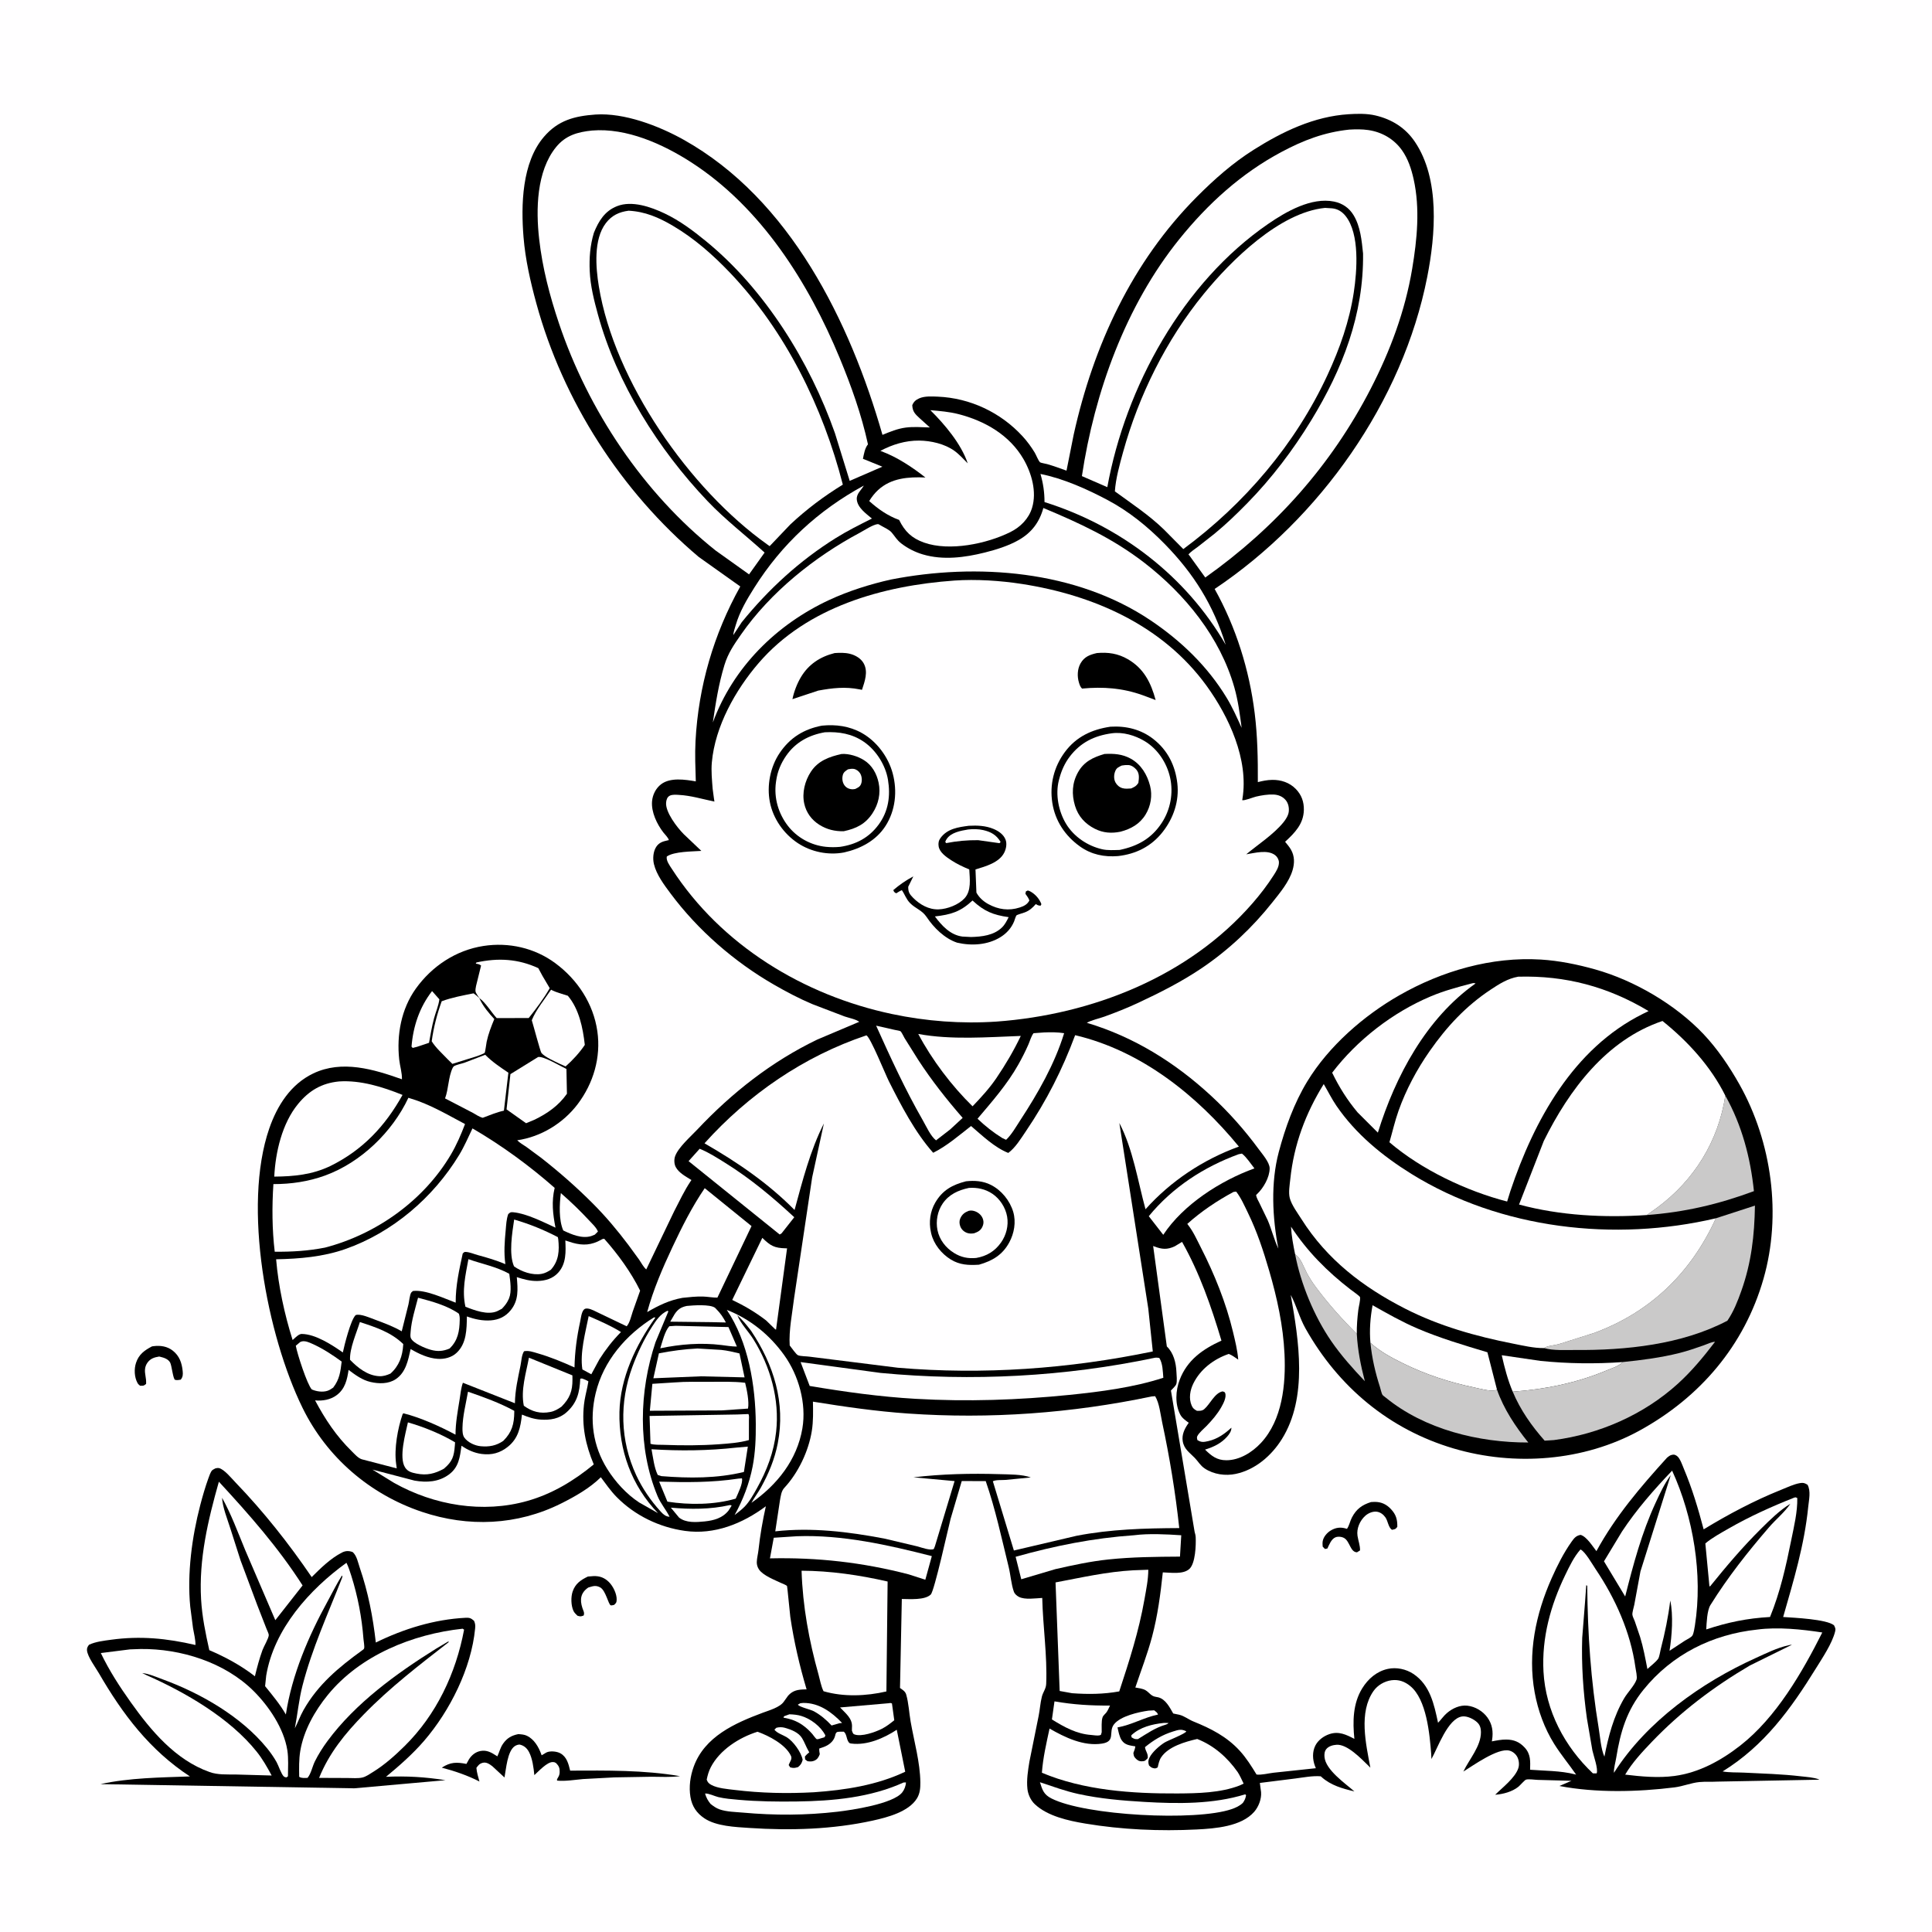 <svg version="1.1" xmlns="http://www.w3.org/2000/svg" style="display: block;" viewBox="0 0 2048 2048" width="1024" height="1024">
<path transform="translate(0,0)" fill="rgb(255,254,255)" d="M -0 -0 L 2048 0 L 2048 2048 L -0 2048 L -0 -0 z"/>
<path transform="translate(0,0)" fill="rgb(0,0,0)" d="M 623.173 1671.2 L 629.145 1670.74 C 635.733 1670.51 640.866 1672.43 645.589 1677.15 C 649.912 1681.47 653.959 1689.67 653.691 1695.88 C 653.557 1698.98 653.106 1699.19 651 1701.24 C 649.833 1701.4 648.655 1701.96 647.5 1701.72 C 644.91 1701.2 642.232 1685.8 636.059 1682.62 C 631.823 1680.45 629.221 1681.14 624.84 1682.46 L 623.576 1682.86 C 615.52 1688.37 614.415 1695.5 617.365 1704.56 C 618.351 1707.59 619.845 1709.46 618.709 1712.5 C 615.563 1713.66 615.38 1713.65 612.145 1712.75 C 610.576 1711.24 608.835 1709.63 607.898 1707.63 C 605.254 1701.98 605.017 1692.81 607.076 1686.93 C 609.98 1678.62 615.619 1674.86 623.173 1671.2 z"/>
<path transform="translate(0,0)" fill="rgb(0,0,0)" d="M 161.13 1427.22 L 162.69 1427 C 170.043 1426.04 177.441 1427.14 183.351 1431.9 C 190.287 1437.49 192.756 1444.79 193.64 1453.33 C 194.018 1456.98 193.917 1459.58 191.582 1462.5 C 189.606 1462.79 187.534 1463.3 185.587 1462.67 C 183.441 1461.98 182.075 1447.53 180.378 1444.41 C 178.288 1440.57 173.765 1439.18 169.839 1438.24 L 168.714 1437.98 C 163.537 1438.84 159.455 1440.07 156.269 1444.55 C 153.265 1448.78 153.275 1453.42 154.189 1458.33 C 154.763 1461.41 154.993 1463.86 154.882 1467 C 152.194 1469.23 152.046 1468.97 148.5 1468.94 C 147.393 1468.04 146.46 1467.3 145.759 1466.02 C 142.384 1459.87 142.011 1451.22 144.184 1444.67 C 147.178 1435.64 153.156 1431.41 161.13 1427.22 z"/>
<path transform="translate(0,0)" fill="rgb(0,0,0)" d="M 1453.34 1592.24 L 1457.33 1592.06 C 1464.42 1592.09 1469.76 1594.67 1474.55 1599.81 C 1479.92 1605.57 1481.33 1610.79 1481.21 1618.5 C 1479.19 1621.23 1478.88 1620.94 1475.5 1621.66 C 1471.59 1618.92 1471.32 1612.33 1468.53 1608.39 C 1466.41 1605.39 1463.25 1603 1459.56 1602.48 C 1455.22 1601.88 1450.35 1604 1447.2 1606.85 C 1441.51 1611.98 1437.86 1620.32 1439.01 1628 C 1439.8 1633.27 1441.81 1638.12 1441.69 1643.5 L 1438.49 1645.5 C 1431.39 1645.41 1430.95 1634.07 1425.03 1630.49 C 1422.48 1628.95 1418.45 1628.51 1415.68 1629.61 C 1411.25 1631.37 1408.98 1637.52 1407.07 1641.5 L 1404.5 1641.98 L 1402.11 1639.5 C 1401.98 1637.7 1401.82 1635.79 1402.08 1634 C 1402.77 1629.28 1406.7 1624.73 1410.69 1622.36 C 1415.92 1619.24 1420.96 1618.6 1426.74 1620.31 L 1427.84 1620.66 C 1430.35 1617.11 1431.06 1612.47 1433.1 1608.59 C 1437.79 1599.64 1443.79 1595.25 1453.34 1592.24 z"/>
<path transform="translate(0,0)" fill="rgb(0,0,0)" d="M 549.439 1838.23 C 552.589 1838.46 555.782 1838.63 558.664 1840.04 C 566.284 1843.78 570.916 1851.77 573.725 1859.46 L 574.164 1860.7 L 574.926 1860.24 L 576.216 1859.5 C 577.735 1858.59 579.255 1857.48 581 1857.04 C 584.806 1856.07 590.596 1856.66 594.074 1858.61 C 600.939 1862.46 602.679 1869.92 604.377 1876.94 C 643.249 1876.78 682.402 1876.24 720.856 1882.78 C 710.953 1884.1 700.661 1883.48 690.675 1883.42 L 651.148 1884.1 L 618.033 1885.88 C 609.259 1886.64 599.215 1888.4 590.5 1887.51 C 590.5 1885.8 590.257 1886.38 591.029 1885.11 C 592.483 1882.73 593.217 1881.31 593.276 1878.43 C 593.367 1874.03 592.442 1872.04 589.5 1868.96 C 587.645 1867.98 588.181 1868.02 586.108 1867.88 C 580.124 1867.49 570.875 1877.74 566.428 1881.71 C 565.687 1874.09 564.394 1863.96 560.753 1857.18 C 558.634 1853.23 555.702 1850.54 551.347 1849.43 C 549.668 1849 546.97 1850.06 545.548 1851.07 C 537.717 1856.63 536.533 1875.22 534.778 1884.2 L 521.971 1872.34 C 518.965 1870.04 515.505 1867.56 511.5 1868.69 C 508.21 1869.61 506.939 1871.35 505.008 1874 C 505.392 1878.94 506.935 1883.71 508.225 1888.48 C 495.954 1882.14 481.654 1877.24 468.302 1873.79 C 477.636 1867.75 483.973 1867.83 494.432 1869.82 L 497.097 1865 C 499.956 1860.47 504.111 1857.07 509.5 1856.1 C 516.006 1854.94 520.756 1857.64 526.035 1861.06 L 527.197 1861.83 C 529.325 1857.34 530.306 1852.67 533.197 1848.5 C 537.471 1842.35 542.289 1839.7 549.439 1838.23 z"/>
<path transform="translate(0,0)" fill="rgb(0,0,0)" d="M 228.432 1556.5 C 229.55 1556.24 230.935 1556.01 232.071 1556.24 C 237.611 1557.37 245.599 1567.26 249.699 1571.51 C 279.451 1602.41 306.311 1636.36 330.417 1671.79 C 339.776 1662.39 350.586 1651.83 362.514 1645.76 C 366.4 1643.78 369.846 1643.78 373.849 1645.26 C 378.284 1649.14 379.505 1656.39 381.363 1661.83 C 390.289 1687.96 395.292 1713.8 398.392 1741.15 C 427.837 1726.66 460.455 1716.59 493.417 1714.93 C 497.738 1714.71 499.243 1715.29 502.5 1718.12 C 503.823 1721.15 503.966 1722.99 503.65 1726.3 C 499.624 1768.45 476.878 1813.66 449.552 1845.36 C 437.458 1859.39 423.401 1871.7 409.164 1883.48 C 431.008 1882.5 450.637 1883.66 472.217 1887.07 L 375.478 1895.68 L 106.447 1891.26 C 137.194 1884.49 169.94 1884.24 201.314 1883.09 C 158.757 1855.17 130.116 1817.32 104.824 1773.68 C 101.247 1767.5 92.888 1756.38 92.214 1749.5 C 91.969 1747 92.918 1745.39 94.365 1743.5 C 101.433 1740.2 110.018 1739.26 117.688 1738.2 C 148.796 1733.92 176.808 1736.7 207.217 1743.77 C 207.292 1737.95 205.615 1731.78 204.63 1726.02 L 201.65 1702.95 C 198.292 1668.05 203.448 1629.31 212.239 1595.63 C 214.753 1586 217.548 1576.3 220.935 1566.95 C 221.736 1564.73 223.336 1559.92 225.016 1558.5 C 226.025 1557.65 227.294 1557.17 228.432 1556.5 z"/>
<path transform="translate(0,0)" fill="rgb(255,254,255)" d="M 367.242 1656.62 C 369.451 1661.05 370.939 1665.74 372.424 1670.45 C 379.286 1692.21 383.575 1714.65 385.295 1737.4 C 385.475 1739.79 386.548 1745.12 386.001 1747.28 C 385.741 1748.3 384.489 1749 383.762 1749.53 C 359.002 1767.47 337.079 1785.65 321.705 1812.79 C 318.179 1819.02 315.848 1825.73 312.555 1832.06 C 315.44 1817.02 316.81 1801.81 320.628 1786.94 C 330.736 1747.57 347.705 1710.57 362.5 1672.88 C 363.03 1670.7 363.206 1671.62 362.5 1670.07 C 356.991 1678.74 352.458 1688.05 347.514 1697.05 C 327.109 1734.21 309.394 1775.31 303.024 1817.43 C 296.81 1806.59 288.848 1797.09 281.01 1787.41 L 282.183 1776.27 C 290.395 1726.91 327.979 1684.98 367.242 1656.62 z"/>
<path transform="translate(0,0)" fill="rgb(255,254,255)" d="M 232.018 1570.67 C 264.373 1605.7 294.963 1640.36 320.759 1680.62 L 291.85 1717.46 L 259.977 1643.28 C 252.347 1624.86 245.136 1605.07 235.404 1587.71 C 235.935 1597.91 241.106 1610.47 244.207 1620.32 L 254.977 1654 L 272.809 1701.74 L 282.53 1726.67 C 283.136 1728.33 284.945 1731.72 284.919 1733.25 C 284.861 1736.66 279.632 1745.31 278.259 1749.09 C 274.956 1758.19 272.48 1767.53 270.207 1776.93 C 255.687 1765.58 238.788 1756.43 221.873 1749.25 C 217.889 1731.39 214.237 1713.81 213.167 1695.47 C 210.675 1652.78 220.478 1611.42 232.018 1570.67 z"/>
<path transform="translate(0,0)" fill="rgb(255,254,255)" d="M 490.417 1726.5 L 491.952 1727.5 C 483.302 1773.8 462.551 1817.73 428.809 1850.99 C 418.837 1860.82 407.807 1870.66 395.897 1878.07 C 392.506 1880.18 388.141 1883.28 384.274 1884.22 C 379.534 1885.37 373.385 1884.76 368.449 1884.76 L 338.263 1884.64 C 348.93 1858.22 365.89 1837.57 385.594 1817.37 C 413.537 1788.71 444.079 1765.31 475.5 1740.85 L 475.5 1739.84 L 462.394 1747.59 C 420.443 1773.78 376.934 1805.26 347.265 1845.41 C 342.171 1852.31 337.606 1859.47 333.785 1867.14 C 331.143 1872.45 329.723 1880.31 325.949 1884.65 C 322.703 1884.63 319.964 1885.2 317.155 1883.5 C 317.028 1874.42 316.799 1865.12 318.302 1856.12 C 321.931 1834.41 333.655 1813.67 347.43 1796.76 C 381.734 1754.66 437.452 1732.18 490.417 1726.5 z"/>
<path transform="translate(0,0)" fill="rgb(255,254,255)" d="M 137.771 1748.41 L 149.107 1748.01 C 191.601 1747.55 238.234 1762.1 268.832 1792.54 C 284.978 1808.61 300.924 1832.19 304.57 1855.22 C 305.981 1864.13 305.266 1873.97 305.234 1883 L 303.5 1884.18 C 302.621 1883.84 301.557 1883.79 300.864 1883.14 C 298.043 1880.53 295.248 1871.55 293.169 1867.86 C 290.232 1862.65 286.708 1857.63 282.928 1853 C 255.643 1819.58 212.84 1794.98 172.735 1780.28 C 165.941 1777.8 157.93 1774.2 150.704 1773.5 L 155.359 1775.76 C 196.442 1793.88 243.721 1821.29 272.09 1856.83 C 278.373 1864.71 283.235 1873.27 287.973 1882.12 L 249.68 1881.04 C 240.4 1880.92 230.963 1881.58 222.094 1878.42 C 186.043 1865.61 160.139 1834.71 138.668 1804.55 C 126.743 1787.81 115.797 1770.88 106.869 1752.3 L 137.771 1748.41 z"/>
<path transform="translate(0,0)" fill="rgb(0,0,0)" d="M 631.299 121.411 C 661.79 119.41 698.188 133.339 724.5 148.026 C 837.647 211.184 901.136 341.242 935.457 460.983 C 943.603 457.629 951.397 454.383 960.198 453.234 C 968.44 452.158 977.387 452.929 985.702 453.11 L 975.364 443.807 C 970.385 439.195 967.336 436.643 967.042 429.5 C 968.576 425.863 970.65 423.953 974.337 422.301 C 980.11 419.713 988.019 420.213 994.183 420.473 C 1028.37 421.914 1060.84 437.253 1083.98 462.5 C 1088.78 467.731 1093.09 473.627 1096.79 479.68 C 1098.31 482.158 1100.62 488.338 1102.52 490.07 C 1103.18 490.664 1108.65 491.581 1110 491.961 C 1116.94 493.926 1123.76 496.484 1130.55 498.908 L 1138.17 460.649 C 1159.09 366.299 1200.04 277.595 1268.75 208.604 C 1287.38 189.903 1306.66 172.844 1329.05 158.704 C 1359.59 139.415 1392.95 123.413 1429.54 121.08 C 1438.82 120.488 1449 120.249 1458.1 122.402 C 1475.46 126.508 1489.79 135.417 1499.86 150.35 C 1526.57 189.918 1521.69 248.974 1512.94 293.5 C 1486.97 425.782 1398.97 549.793 1287.58 624.314 C 1310.21 664.853 1324.37 710.114 1330.04 756.182 C 1333.04 780.474 1333.48 804.639 1333.36 829.079 C 1338.42 827.79 1343.28 826.795 1348.51 826.705 C 1357.92 826.543 1367.01 829.521 1373.68 836.424 C 1379.69 842.632 1382.32 850.001 1382.14 858.588 C 1381.83 873.458 1372.48 882.874 1362.27 892.325 C 1364.44 894.968 1366.76 897.665 1368.47 900.641 C 1372.42 907.507 1372.38 915.015 1370.17 922.469 C 1366.48 934.942 1356.82 946.348 1348.91 956.345 C 1327.69 983.167 1302.17 1007.19 1273.8 1026.33 C 1252.48 1040.71 1229.72 1052.21 1206.47 1063.08 C 1194.87 1068.5 1182.78 1073.29 1170.73 1077.64 C 1164.79 1079.79 1157.51 1081.2 1152.06 1084.2 C 1202 1099.13 1245.52 1126.28 1283.65 1161.45 C 1302.68 1179.01 1319.27 1197.74 1334.61 1218.6 C 1338.19 1223.46 1345.88 1232.26 1345.88 1238.5 C 1345.88 1247.98 1339.32 1259.3 1332.71 1265.61 L 1331.53 1266.73 C 1331.88 1269.73 1333.75 1272.63 1335.07 1275.34 L 1343.89 1293.63 C 1348.04 1303.39 1350.58 1314.08 1355.1 1323.58 C 1348.76 1290.82 1346.9 1253.78 1355.54 1221.27 C 1362.41 1195.41 1371.8 1169.33 1385.74 1146.4 C 1408.51 1108.97 1445.61 1076.61 1483.35 1055.05 C 1528.53 1029.23 1581.12 1013.98 1633.36 1017.17 C 1652.7 1018.36 1672.33 1022.38 1690.97 1027.62 C 1732.54 1039.31 1776.16 1064.87 1805.84 1096.24 C 1820.64 1111.89 1833.34 1130.75 1843.89 1149.52 C 1878.28 1210.72 1888.77 1287.97 1869.36 1355.63 C 1849.09 1426.34 1802.09 1481.27 1737.98 1516.47 C 1678.67 1549.04 1605.31 1554.46 1540.9 1535.44 C 1472.58 1515.26 1418.71 1470.14 1383.89 1408.24 C 1377.44 1396.79 1374.4 1384.04 1368.23 1372.64 C 1376.83 1421.11 1386.51 1481.25 1358.8 1525.56 C 1347.83 1543.1 1330.68 1557.97 1310.05 1562.37 C 1299.07 1564.71 1286.59 1562.98 1277.17 1556.73 C 1272.3 1553.5 1270.39 1549.49 1266.57 1545.5 C 1261.07 1539.76 1255.23 1536.38 1253.75 1527.77 C 1252.59 1521.03 1255.6 1514.75 1259.31 1509.37 L 1260.11 1508.22 C 1256.74 1505.69 1253.05 1503.25 1251.06 1499.4 C 1245.36 1488.37 1246.18 1474.05 1250.48 1462.72 C 1258.5 1441.58 1275.03 1430.14 1294.78 1421.11 C 1283.99 1384.94 1271.65 1349.47 1253.03 1316.46 L 1245.4 1321.07 C 1237.42 1324.89 1231.64 1324.38 1223.65 1321.3 L 1222.38 1320.8 L 1236.89 1427.3 C 1244.02 1434.1 1246.63 1444.5 1247.05 1454.16 C 1247.2 1457.65 1247.96 1463.82 1246.93 1467.11 C 1246.28 1469.18 1242.79 1472.33 1241.24 1474.02 L 1266.35 1623.85 C 1266.87 1625.78 1267.39 1627.47 1267.48 1629.5 C 1267.87 1637.99 1267.19 1657.13 1260.88 1663.05 C 1254.34 1669.2 1241.04 1667 1232.62 1666.78 C 1230.17 1689.94 1227.21 1712.49 1221.22 1735.06 C 1216.37 1753.3 1209.48 1770.94 1203.5 1788.83 C 1206.97 1789.49 1211.42 1789.95 1214.43 1791.78 C 1218.35 1794.15 1220.06 1797.89 1224.96 1798.68 L 1228 1799.28 C 1235.74 1801.4 1239.95 1809.94 1243.67 1816.38 L 1250.04 1817.7 C 1255.64 1819.09 1259.78 1822.68 1264.97 1824.78 C 1283.59 1832.32 1300.29 1840.74 1314.16 1855.86 C 1321.1 1863.43 1326.68 1872.35 1332 1881.09 C 1337.57 1881.7 1344.28 1879.84 1349.93 1879.17 L 1394.86 1874.38 L 1393.91 1872 C 1391.32 1865.15 1390.95 1857.1 1394.3 1850.41 C 1397.21 1844.62 1403.18 1840.27 1409.22 1838.24 C 1419.19 1834.88 1427.02 1838.79 1435.69 1843.27 C 1433.85 1825 1434.05 1805.88 1443.97 1789.77 C 1450.22 1779.62 1459.39 1771.65 1471.25 1769.08 C 1480.31 1767.13 1490.49 1769.29 1498.16 1774.38 C 1515.96 1786.18 1520.21 1806.69 1524.38 1826.21 C 1527.73 1822.85 1530.25 1818.89 1533.91 1815.81 C 1539.83 1810.81 1547.58 1807.22 1555.5 1808.1 C 1563.78 1809.03 1571.92 1813.9 1576.77 1820.66 C 1581.96 1827.9 1583 1835.76 1581.69 1844.31 L 1581.43 1845.93 C 1586.52 1844.95 1591.58 1843.94 1596.79 1844 C 1604.87 1844.09 1610.83 1846.59 1616.32 1852.58 C 1622.74 1859.58 1622.2 1867.13 1621.96 1876 C 1637.61 1877.2 1654.05 1876.97 1669.33 1880.81 L 1670.77 1881.18 C 1663.14 1870.17 1654.59 1859.95 1647.46 1848.55 C 1637.16 1832.06 1630.29 1813.11 1626.81 1794.01 C 1619.25 1752.52 1627.88 1711.04 1644.81 1673 C 1650.77 1659.62 1657.45 1646.25 1665.94 1634.28 C 1668.64 1630.47 1670.72 1627.84 1675.5 1627.04 C 1681.96 1628.85 1688.25 1639.2 1692.26 1644.27 C 1712.39 1607.33 1739.05 1576.15 1767.18 1545.15 C 1768.65 1544.02 1770 1542.79 1771.83 1542.32 C 1774.26 1541.7 1775.37 1541.87 1777.5 1543.28 C 1780.88 1545.52 1783.41 1553.29 1784.99 1557.04 C 1793.78 1577.88 1800.16 1599.35 1805.94 1621.18 C 1832.09 1605.28 1859.49 1590.7 1887.9 1579.31 C 1894.09 1576.83 1901.43 1573.28 1908 1572.16 C 1911.64 1571.54 1913 1572.05 1916.08 1573.93 C 1919.75 1580.68 1917.56 1589.73 1916.8 1597.23 C 1912.75 1637.71 1901.34 1675.21 1890.22 1714.09 C 1901.7 1714.87 1936.35 1716.39 1944.15 1722.9 C 1945.42 1725.69 1946.06 1726.42 1945.3 1729.49 C 1942.14 1742.16 1931.98 1757.19 1925.1 1768.32 C 1898.27 1811.71 1870.26 1850.48 1826.05 1877.8 C 1833.28 1879.11 1841.45 1878.71 1848.83 1879.07 C 1868.9 1880.06 1889.02 1880.6 1908.98 1882.96 C 1915.01 1883.67 1922.93 1884.07 1928.5 1886.37 L 1928 1886.56 L 1820.76 1888.58 C 1814.37 1888.95 1807.87 1888.45 1801.5 1889.05 C 1792.77 1889.87 1784.04 1893.57 1775.1 1894.69 C 1735.98 1899.58 1691.77 1900.67 1653.07 1893.22 L 1665.78 1887.73 L 1630.12 1886.75 C 1626.96 1886.68 1620.61 1885.66 1617.73 1886.45 C 1616.19 1886.88 1611.3 1892.67 1609.5 1894.09 C 1602.79 1899.4 1593.4 1901.87 1584.94 1902.52 C 1592.56 1894.92 1606.1 1884.68 1609.5 1874.29 C 1610.74 1870.5 1610.15 1865.44 1608.15 1862 C 1606.35 1858.92 1603.36 1856.59 1599.91 1855.7 C 1587.85 1852.62 1561.57 1871.5 1551.23 1877.94 C 1557.39 1864.85 1569.97 1851.16 1569.86 1836 C 1569.84 1832.17 1568.92 1828.72 1566.12 1825.98 C 1562.44 1822.37 1555.3 1818.77 1549.97 1819.51 C 1534.62 1821.65 1524.06 1853.03 1517.37 1864.65 L 1517.14 1859.31 C 1515.49 1838.21 1512.25 1801.35 1494.86 1787.22 C 1489.05 1782.49 1482.67 1780.16 1475.15 1781.12 C 1467.66 1782.08 1460.36 1786.32 1456.01 1792.5 C 1440.08 1815.13 1447.94 1848.61 1452.64 1873.81 L 1450.3 1871.45 C 1442.65 1864.07 1428.21 1848.77 1416.77 1849.53 C 1413 1849.78 1408.5 1850.98 1406.01 1854 C 1404.02 1856.41 1403.75 1859.45 1404.02 1862.47 C 1405.23 1876.27 1425.94 1890.41 1435.72 1898.98 C 1423.01 1895.92 1410.95 1892.66 1400.98 1883.79 L 1400.06 1882.95 C 1391.32 1882.23 1381.5 1884.22 1372.81 1885.31 L 1335.5 1889.99 L 1336.14 1895 L 1336.8 1899.79 C 1337.36 1906.91 1334.23 1915.13 1329.58 1920.5 C 1315.95 1936.22 1288.1 1938.33 1268.65 1939.31 C 1229.47 1941.3 1189.21 1939.52 1150.5 1933.06 C 1132.68 1930.08 1110.37 1925.27 1096.83 1912.4 C 1092.6 1908.38 1089.73 1902.12 1089.11 1896.33 C 1088.07 1886.7 1089.68 1876.99 1091.2 1867.52 L 1100.99 1818.99 C 1102.37 1812.2 1102.74 1805.09 1104.46 1798.4 C 1105.72 1793.52 1108.79 1790.3 1109.01 1784.96 C 1110.25 1754.96 1105.49 1723.99 1104.82 1693.88 C 1097.82 1694.21 1086.4 1696.04 1080.07 1692.74 C 1077.86 1691.59 1075.59 1689.66 1074.74 1687.26 C 1071.9 1679.34 1071.29 1669.44 1069.25 1661.12 C 1061.81 1630.82 1055.15 1599.5 1044.91 1570.03 L 1019.5 1569.97 L 1007.67 1610.03 C 1005.28 1619.19 990.484 1686.54 986.634 1690.27 C 980.293 1696.41 964.376 1695.02 955.965 1694.99 L 954.045 1789.34 C 956.796 1791.29 959.61 1792.87 960.605 1796.28 C 963.213 1805.22 963.686 1815.75 965.309 1825 C 968.973 1845.87 975.41 1868.35 975.607 1889.5 C 975.662 1895.48 975.196 1901.18 972 1906.38 C 963.26 1920.59 940.662 1926.48 925.262 1929.88 C 882.607 1939.29 837.823 1940.6 794.359 1937.7 C 779.57 1936.71 759.308 1935.95 746.7 1927.5 C 738.411 1921.94 733.581 1914.77 731.906 1904.9 C 730.101 1894.26 731.695 1882.86 735.346 1872.78 C 746.919 1840.83 779.038 1826.6 808.497 1815.6 C 815.466 1813 826.764 1809.87 830.917 1803.78 L 835.419 1797.5 C 840.505 1791.8 845.933 1791.01 853.11 1790.84 L 855.014 1790.8 C 847.485 1765.44 841.625 1740.17 837.757 1713.97 C 837.459 1711.95 834.562 1681.64 834.306 1681.31 C 833.401 1680.12 829.379 1678.69 827.968 1678.02 C 821.01 1674.74 809.112 1670.2 804.621 1663.8 C 803.076 1661.6 802.155 1658.69 802.219 1656 C 802.318 1651.81 803.577 1647.23 804.034 1643 C 805.721 1627.41 808.411 1612.03 811.825 1596.73 C 787.101 1615.09 757.391 1627.18 726.091 1622.81 C 698.875 1619.01 672.962 1606.51 653.63 1586.87 C 647.421 1580.55 642.203 1573.03 636.907 1565.94 C 625.208 1577.52 609.456 1586.44 594.842 1593.74 C 548.268 1617.02 496.413 1619.15 447.285 1602.63 C 392.015 1584.05 346.398 1544.83 320.704 1492.39 C 283.035 1415.51 256.813 1278.92 285.452 1196.18 C 293.835 1171.96 308.195 1149.28 332.081 1137.89 C 362.586 1123.34 396.08 1133.43 426.072 1144.09 C 426.316 1137.34 423.885 1129.86 423.157 1123.04 C 420.37 1096.93 425.282 1069.64 440.808 1047.97 C 457.909 1024.12 483.351 1007.26 512.495 1002.76 C 539.273 998.631 566.694 1004.78 588.616 1020.99 C 612.181 1038.41 629.021 1063.93 633.208 1093.18 C 637.176 1120.89 629.068 1148.36 612.292 1170.52 C 596.986 1190.73 573.361 1205.15 548.28 1208.73 C 550.885 1211.49 554.783 1213.59 557.942 1215.77 L 573.639 1227.34 C 592.934 1242.48 611.087 1258.38 628.41 1275.75 C 642.216 1289.59 654.36 1304.1 666.115 1319.68 L 677.543 1335.34 C 679.824 1338.67 682.018 1343.02 685.05 1345.66 L 714.582 1284.12 C 720.147 1273.39 725.411 1262.09 732.153 1252.05 L 732.957 1250.87 C 727.143 1247.25 719.736 1243.44 716.357 1237.2 C 714.585 1233.93 714.397 1229.08 715.664 1225.6 C 719.085 1216.18 732.169 1204.8 739.131 1197.4 C 775.857 1158.38 817.898 1125.29 866.34 1101.98 L 910.847 1083.15 C 907.135 1080.36 899.725 1079.03 895.231 1077.45 L 861.188 1064.44 C 847.176 1058.55 833.353 1051.23 820.186 1043.64 C 778.333 1019.52 739.71 985.924 710.886 947.221 C 704.033 938.019 695.901 927.27 693.189 915.956 C 691.808 910.192 692.337 902.726 695.646 897.662 C 698.574 893.182 702.67 891.934 707.669 890.831 L 709 890.553 C 708.359 887.878 704.909 884.676 703.194 882.448 C 696.363 873.573 690.257 860.864 691.194 849.468 C 691.767 842.492 695.196 835.57 700.821 831.316 C 710.604 823.915 726.257 826.347 737.577 828.297 C 737.158 814.087 736.523 799.706 737.281 785.5 C 740.37 727.581 756.541 672.234 784.729 621.69 L 740.583 590.304 C 658.556 521.057 596.806 425.096 568.513 321.477 C 562.245 298.52 556.894 275.123 554.96 251.353 C 552.209 217.558 553.108 172.175 576.77 144.824 C 591.81 127.44 609.106 123.016 631.299 121.411 z"/>
<path transform="translate(0,0)" fill="rgb(255,254,255)" d="M 1233.66 1826.39 L 1238.77 1826.42 C 1237.75 1827.44 1237.1 1827.81 1235.7 1828.22 C 1224.44 1831.51 1216.12 1837.5 1206.29 1843.5 C 1202.85 1843.69 1202.51 1843.4 1199.5 1841.64 L 1199.22 1839.5 C 1208.3 1830.87 1221.52 1827.59 1233.66 1826.39 z"/>
<path transform="translate(0,0)" fill="rgb(255,254,255)" d="M 848.339 1805.5 L 851.394 1805.18 C 868.243 1804.99 881.634 1814.88 892.625 1826.39 L 889.764 1826.7 L 881.5 1829.1 C 876.17 1823.28 869.782 1817.87 862.818 1814.06 C 859.117 1812.04 847.484 1809.58 845.759 1807.01 L 848.339 1805.5 z"/>
<path transform="translate(0,0)" fill="rgb(255,254,255)" d="M 836.828 1817.22 C 841.081 1817.37 845.416 1817.74 849.5 1819.01 C 859.653 1822.17 869.958 1830.04 874.939 1839.5 L 874.134 1841.5 L 867.521 1843.5 C 866.889 1843.5 866.197 1843.78 865.624 1843.51 C 864.736 1843.09 861.833 1838.96 860.981 1837.98 C 857.939 1834.51 854.575 1831.36 850.794 1828.7 C 844.399 1824.2 838.046 1822.16 830.5 1820.76 L 831.133 1819.29 L 836.828 1817.22 z"/>
<path transform="translate(0,0)" fill="rgb(255,254,255)" d="M 773.372 1595.5 C 774.656 1595.39 773.899 1595.34 775.595 1596 L 772.28 1601.25 C 766.017 1609.2 756.677 1611.79 746.988 1612.77 C 738.077 1613.67 727.119 1614.52 719.806 1608.66 L 711.126 1598.18 C 731.757 1600.04 753.142 1600.09 773.372 1595.5 z"/>
<path transform="translate(0,0)" fill="rgb(255,254,255)" d="M 728.075 1384.34 C 734.652 1383.71 752.625 1382.37 757.944 1386.3 L 759.118 1387.5 C 763.714 1392.05 766.431 1396.19 769.472 1401.88 L 754.148 1401.54 L 710.473 1401.04 L 715.159 1393 C 718.626 1387.8 722.008 1385.61 728.075 1384.34 z"/>
<path transform="translate(0,0)" fill="rgb(255,254,255)" d="M 458.007 1050.58 L 465.733 1059.3 C 464.924 1066.08 461.837 1072.98 460.066 1079.62 C 457.807 1088.08 456.342 1096.79 454.795 1105.41 L 442.248 1109.62 L 437.5 1110.85 L 436.224 1109.5 C 437.951 1087.95 444.669 1067.8 458.007 1050.58 z"/>
<path transform="translate(0,0)" fill="rgb(255,254,255)" d="M 594.525 1264.73 C 605.111 1273.94 615.009 1283.47 624.546 1293.76 C 627.645 1297.1 632.19 1301.22 633.838 1305.5 L 630.5 1308.8 L 626.703 1310.3 C 616.914 1313.32 605.809 1308.55 597.079 1304.35 C 592.207 1293.18 593.022 1276.44 594.525 1264.73 z"/>
<path transform="translate(0,0)" fill="rgb(255,254,255)" d="M 942.641 1805.44 C 943.715 1804.98 944.395 1805.43 945.5 1805.7 L 947.966 1823.55 C 943.741 1826.92 939.612 1830.18 934.76 1832.63 C 927.968 1836.05 912.76 1841.57 905.41 1838.42 C 903.925 1837.79 903.641 1835.89 903.042 1834.5 L 903.076 1833.38 L 903.101 1831.5 L 903.162 1830.11 C 903.448 1821.34 896.091 1815.99 890.504 1809.97 L 942.641 1805.44 z"/>
<path transform="translate(0,0)" fill="rgb(255,254,255)" d="M 624.023 1395.14 C 635.545 1400.19 647.586 1405.32 658.251 1412.02 C 649.41 1420.99 642.127 1430.35 635.359 1440.98 L 626.809 1456.82 L 617.349 1451.66 C 614.579 1433.97 620.549 1412.66 624.023 1395.14 z"/>
<path transform="translate(0,0)" fill="rgb(255,254,255)" d="M 716.276 1405.4 L 772.185 1406.74 L 781.122 1427.4 C 775.773 1427.45 770.088 1426.4 764.754 1425.78 C 743.305 1423.11 720.956 1424.84 699.922 1429.27 C 702.06 1422.45 704.777 1411.04 709.5 1405.86 L 716.276 1405.4 z"/>
<path transform="translate(0,0)" fill="rgb(255,254,255)" d="M 1117.8 1803.52 C 1138.04 1807.02 1156.11 1808.09 1176.66 1807.97 C 1175.56 1810.25 1174.47 1812.94 1173.01 1815 C 1171.75 1816.78 1169.47 1818.34 1168.76 1820.42 C 1167.3 1824.63 1167.98 1831.71 1167.85 1836.25 L 1167.01 1839.01 L 1165.5 1839.56 C 1163.23 1840.09 1159.12 1839.32 1156.73 1839.15 C 1141.09 1838.02 1128.13 1830.77 1115.08 1822.68 L 1117.8 1803.52 z"/>
<path transform="translate(0,0)" fill="rgb(255,254,255)" d="M 318.379 1422.5 L 320.124 1421.92 C 323.756 1421.19 327.657 1422.99 330.907 1424.43 C 342.076 1429.39 352.338 1436.16 362.185 1443.32 C 360.903 1453.93 360.002 1462.14 353.193 1470.93 C 351.314 1472.22 349.391 1473.57 347.202 1474.29 C 342.024 1476.01 335.359 1475.03 330.5 1472.86 C 325.639 1467.71 315.023 1435.06 313.558 1426.5 L 318.379 1422.5 z"/>
<path transform="translate(0,0)" fill="rgb(255,254,255)" d="M 782.781 1567.38 L 786.5 1567.1 C 787.782 1572.44 782.087 1583.48 779.884 1588.62 C 757.192 1595.24 730.796 1595.42 707.497 1591.81 L 698.736 1570.59 C 727.344 1571.41 754.358 1571.69 782.781 1567.38 z"/>
<path transform="translate(0,0)" fill="rgb(202,201,201)" d="M 1372.89 1329.64 C 1378.98 1333.45 1381.82 1342.88 1385.21 1349.25 C 1387.98 1354.46 1391.22 1359.49 1394.74 1364.23 C 1407.9 1381.98 1422.61 1398.37 1438.26 1413.94 C 1439.23 1431.36 1442.39 1447.3 1446.79 1464.15 C 1433.97 1450.62 1421.66 1436.9 1411.08 1421.5 C 1393.03 1395.22 1378.85 1360.88 1372.89 1329.64 z"/>
<path transform="translate(0,0)" fill="rgb(255,254,255)" d="M 496.535 1334.78 C 511.458 1340.06 525.747 1342.51 539.855 1350.28 C 540.9 1357.94 542.605 1369.06 539.616 1376.29 L 539.066 1377.5 C 537.3 1381.48 535.01 1384.17 532.033 1387.34 L 527.01 1389.94 C 516.833 1394.32 503.024 1388.98 493.381 1385.21 C 489.513 1367.83 493.419 1351.94 496.535 1334.78 z"/>
<path transform="translate(0,0)" fill="rgb(255,254,255)" d="M 443.145 1375.64 C 457.54 1379.45 474.182 1383.89 486.421 1392.58 C 487.274 1394.95 487.378 1396.78 487.325 1399.28 C 487.075 1411.15 485.428 1420.97 476.568 1429.5 C 469.673 1432.45 463.789 1432.85 456.5 1430.81 C 450.824 1429.23 438.436 1424.19 435.677 1418.77 C 434.635 1416.72 435.127 1413.85 435.293 1411.59 C 436.173 1399.63 440.168 1387.24 443.145 1375.64 z"/>
<path transform="translate(0,0)" fill="rgb(255,254,255)" d="M 432.414 1507.78 C 448.865 1512.47 467.707 1520.06 482.393 1528.93 L 482.161 1532.36 C 481.241 1543.81 479.664 1549.19 470.553 1556.89 C 460.91 1562.21 452.577 1564.27 441.5 1562.05 C 436.509 1561.04 432.229 1560.06 429.363 1555.51 C 422.666 1544.87 429.811 1519.82 432.414 1507.78 z"/>
<path transform="translate(0,0)" fill="rgb(255,254,255)" d="M 545.038 1292.76 C 561.447 1297.54 576.153 1303.53 591.351 1311.42 L 591.76 1313.54 C 593.072 1325.83 592.406 1336.52 583.938 1345.98 C 580.87 1347.97 577.794 1349.69 574.152 1350.35 C 564.336 1352.12 552.833 1348.07 544.889 1342.39 C 539.165 1329.52 542.964 1306.58 545.038 1292.76 z"/>
<path transform="translate(0,0)" fill="rgb(255,254,255)" d="M 1372.89 1329.64 C 1370.91 1319.98 1369.03 1310.14 1368.53 1300.28 C 1385.57 1326.41 1407.06 1347.99 1431.67 1366.96 C 1433.06 1368.04 1441.46 1373.92 1441.67 1374.98 C 1442.26 1377.92 1440.29 1385.23 1439.88 1388.48 C 1438.83 1396.88 1438.15 1405.46 1438.26 1413.94 C 1422.61 1398.37 1407.9 1381.98 1394.74 1364.23 C 1391.22 1359.49 1387.98 1354.46 1385.21 1349.25 C 1381.82 1342.88 1378.98 1333.45 1372.89 1329.64 z"/>
<path transform="translate(0,0)" fill="rgb(255,254,255)" d="M 381.464 1401.44 C 398.308 1406.9 414.552 1412.23 427.453 1424.75 L 427.413 1425.58 C 426.672 1437.67 423.07 1447.91 413.895 1456.08 C 410.093 1457.73 406.441 1459 402.228 1458.83 C 389.765 1458.32 379.301 1449.97 371.05 1441.43 C 370.539 1429.24 377.907 1413.05 381.464 1401.44 z"/>
<path transform="translate(0,0)" fill="rgb(255,254,255)" d="M 560.695 1439.22 L 606.763 1457.95 L 606.836 1462.26 C 606.921 1474.59 603.971 1482.31 595.235 1491.11 C 591.55 1493.7 587.98 1495.85 583.5 1496.73 C 572.649 1498.87 563.989 1496.48 555.272 1490.14 C 551.863 1473.55 557.614 1455.67 560.695 1439.22 z"/>
<path transform="translate(0,0)" fill="rgb(255,254,255)" d="M 496.1 1475.26 C 512.917 1481.09 529.481 1487.01 545.159 1495.55 L 545.159 1496.59 C 545.074 1509.54 542.673 1518.24 533.515 1527.37 C 526.026 1532.56 518.428 1533.89 509.5 1533.06 C 503.442 1532.5 495.872 1529.04 492.251 1523.97 C 490.302 1521.24 490.196 1517.02 490.241 1513.77 C 490.419 1500.98 493.915 1487.87 496.1 1475.26 z"/>
<path transform="translate(0,0)" fill="rgb(255,254,255)" d="M 739.373 1429.46 L 764.5 1430.95 C 771.136 1431.65 777.415 1433.14 783.89 1434.71 L 789.271 1460.08 L 743.218 1458.95 L 692.599 1461.02 L 698.477 1434.58 C 712.33 1431.93 725.277 1430.16 739.373 1429.46 z"/>
<path transform="translate(0,0)" fill="rgb(255,254,255)" d="M 1603.55 1475.23 C 1598.24 1462.69 1594.91 1449.86 1591.91 1436.6 L 1633 1442.61 C 1661.93 1445.55 1691.21 1445.92 1720.2 1443.84 C 1715.89 1448.29 1709.27 1450.12 1703.59 1452.5 C 1671.53 1465.96 1638.2 1472.73 1603.55 1475.23 z"/>
<path transform="translate(0,0)" fill="rgb(255,254,255)" d="M 1313.09 1223.5 L 1316.5 1222.86 C 1321.41 1226.64 1325.81 1233.62 1329.74 1238.53 C 1293.85 1251.55 1254.34 1276.76 1233.09 1308.96 L 1217.76 1289.23 C 1242.76 1258.67 1276.11 1237.01 1313.09 1223.5 z"/>
<path transform="translate(0,0)" fill="rgb(255,254,255)" d="M 957.865 1889.5 L 960.338 1889.47 C 960.213 1893.11 958.639 1897.24 956.337 1900.09 C 946.511 1912.25 902.974 1918.73 887.737 1920.5 C 854.2 1924.39 821.238 1924.48 787.609 1921.45 C 779.648 1920.74 770.432 1920.65 762.832 1918.03 C 759.146 1916.75 756.196 1914.57 753.173 1912.18 C 750.277 1908.54 748.741 1905.72 747.36 1901.23 C 751.008 1900.8 757.585 1904.08 761.403 1904.99 C 768.332 1906.65 775.637 1907.21 782.724 1907.84 C 803.335 1909.69 824.146 1909.92 844.831 1909.64 C 883.171 1909.12 922.531 1905.51 957.865 1889.5 z"/>
<path transform="translate(0,0)" fill="rgb(255,254,255)" d="M 780.787 1534.5 L 792.729 1533.47 L 788.576 1560.34 C 760.072 1567.29 730.254 1567.1 701.163 1564.76 L 697.23 1563.5 C 693.36 1555.52 692.305 1544.99 690.631 1536.27 C 720.749 1538.17 750.793 1537.85 780.787 1534.5 z"/>
<path transform="translate(0,0)" fill="rgb(255,254,255)" d="M 1102.37 1889.24 C 1115.96 1893.73 1129.18 1898.64 1143.21 1901.71 C 1166.26 1906.75 1189.74 1908.73 1213.25 1910.11 C 1248.4 1912.17 1286.1 1912.58 1320 1902.05 L 1320.88 1903 C 1320.33 1906.41 1319.44 1908.28 1317.5 1911.12 C 1314.06 1914.4 1309.93 1916.27 1305.47 1917.79 C 1267.59 1930.73 1150.44 1924.74 1114.49 1906.39 C 1106.39 1902.26 1104.92 1897.38 1102.37 1889.24 z"/>
<path transform="translate(0,0)" fill="rgb(255,254,255)" d="M 741.674 1217.74 C 751.27 1221.61 760.236 1227.41 769 1232.86 C 795.626 1249.44 818.978 1269.03 841.955 1290.31 L 828.5 1307.41 L 826.5 1308.62 L 729.915 1230.86 L 741.674 1217.74 z"/>
<path transform="translate(0,0)" fill="rgb(255,254,255)" d="M 808.092 1312.19 C 816.636 1320.5 820.704 1323.02 833.073 1323.27 L 834.319 1323.29 L 822.639 1409.42 C 821.539 1409.09 822.05 1409.35 820.948 1408.31 L 812.116 1399.72 C 800.524 1390.82 789.328 1384.28 776.193 1377.98 L 808.092 1312.19 z"/>
<path transform="translate(0,0)" fill="rgb(255,254,255)" d="M 584.155 1049.12 C 589.329 1052.04 596.267 1053.6 601.949 1055.55 C 613.909 1069.75 617.9 1089.65 619.921 1107.62 C 614.552 1115.69 606.839 1124.11 599.553 1130.46 L 593.372 1127.71 C 588.239 1125.15 577.431 1120.48 573.925 1116.15 C 572.711 1114.65 565.112 1085.75 563.706 1081.49 C 568.205 1070.35 577.394 1059.2 584.155 1049.12 z"/>
<path transform="translate(0,0)" fill="rgb(255,254,255)" d="M 715.172 1465.42 C 727.138 1464.44 739.692 1464.84 751.728 1464.8 C 764.375 1464.76 777.307 1464.29 789.869 1465.78 C 791.701 1473.15 794.291 1485.68 792.933 1493.15 L 764.751 1495.1 L 688.868 1495.47 L 691.525 1466.92 L 715.172 1465.42 z"/>
<path transform="translate(0,0)" fill="rgb(255,254,255)" d="M 514.34 1118.11 C 521.776 1125.67 530.16 1131.18 538.902 1137.11 L 534.169 1177.35 C 526.319 1179.03 519.245 1182.14 511.749 1184.9 C 508.141 1184.03 504.712 1181.63 501.5 1179.8 L 471.783 1164.37 C 475.614 1154.04 475.192 1141.69 479.836 1132.03 C 479.943 1131.8 480.704 1130.52 481.092 1130.29 C 483.892 1128.59 489.051 1127.65 492.253 1126.56 L 514.34 1118.11 z"/>
<path transform="translate(0,0)" fill="rgb(255,254,255)" d="M 781.535 1499.41 L 793.332 1498.94 C 794.408 1500.63 793.892 1503.67 793.891 1505.67 L 793.875 1526.53 C 783.92 1529.39 772.608 1530.21 762.291 1530.95 C 742.696 1532.37 723.375 1532.33 703.752 1531.61 C 699.356 1531.41 693.695 1531.84 689.544 1530.47 L 688.58 1500.96 L 781.535 1499.41 z"/>
<path transform="translate(0,0)" fill="rgb(255,254,255)" d="M 570.402 1120.5 C 576.001 1119.25 594.105 1130.17 600.447 1133.16 L 600.974 1159.43 C 592.268 1171.96 580.017 1180.52 566.417 1187.02 L 557.659 1190.67 L 536.966 1175.99 L 541.065 1138.63 L 570.402 1120.5 z"/>
<path transform="translate(0,0)" fill="rgb(255,254,255)" d="M 707.446 1389.5 L 708.529 1390.05 L 694.89 1422.7 C 677.527 1474.56 675.755 1534.64 696.946 1585.75 C 700.354 1593.97 705.935 1600.18 709.781 1607.83 C 705.987 1607.69 703.301 1605.5 700.801 1602.8 L 700.213 1602.15 C 689.858 1590.87 680.839 1577.65 674.402 1563.74 C 657.361 1526.93 656.464 1486.64 670.382 1448.79 C 675.794 1434.08 682.675 1419.64 691.154 1406.43 C 695.538 1399.61 699.894 1393.03 707.446 1389.5 z"/>
<path transform="translate(0,0)" fill="rgb(255,254,255)" d="M 474.559 1122.87 C 468.91 1116.9 461.953 1110.76 457.627 1103.78 C 459.65 1088.97 463.182 1075.42 468.23 1061.35 C 479.221 1057.31 490.552 1055.27 502 1052.97 C 504.208 1054.47 506.083 1056.16 508.033 1057.97 L 508.847 1059.71 C 512.414 1067.06 518.416 1074.28 523.985 1080.25 C 520.74 1088.03 517.646 1095.98 515.889 1104.25 C 515.516 1106.01 514.347 1115.37 513.762 1115.99 C 512.708 1117.12 507.499 1118.84 505.895 1119.5 L 479.538 1127.75 L 474.559 1122.87 z"/>
<path transform="translate(0,0)" fill="rgb(255,254,255)" d="M 928.739 1087.25 L 948.731 1091.78 C 949.82 1092.04 953.828 1092.6 954.556 1093.16 C 955.773 1094.09 958.016 1099 958.912 1100.49 L 973.44 1123.65 C 987.652 1145.45 1003.4 1165.4 1020.46 1185.01 L 1007.15 1197.31 L 992.236 1208.84 C 986.449 1204.32 981.931 1194.05 978.229 1187.6 C 959.478 1154.91 944.183 1121.53 928.739 1087.25 z"/>
<path transform="translate(0,0)" fill="rgb(255,254,255)" d="M 508.033 1057.97 C 507.11 1056.46 504.338 1052.72 504.09 1051 C 503.633 1047.83 505.324 1042.51 506.08 1039.3 L 509.972 1023.5 C 508.117 1022.03 506.61 1021.87 504.312 1021.5 L 505 1020.27 C 527.903 1015.2 549.184 1016.37 570.613 1026.27 L 575.023 1034.45 L 582.726 1047.5 C 576.33 1058.7 568.507 1069.09 560.457 1079.16 L 526.517 1079.22 C 520.761 1073.02 514.734 1062.67 508.033 1057.97 z"/>
<path transform="translate(0,0)" fill="rgb(255,254,255)" d="M 1106.69 1094.43 C 1114.01 1094.13 1120.79 1094.1 1128.03 1095.23 C 1117.85 1128.25 1100.26 1158.86 1081.42 1187.68 C 1076.96 1194.51 1072.4 1202.67 1066.5 1208.24 L 1062.52 1206.41 C 1053.08 1200.59 1044.21 1193.57 1036.22 1185.89 C 1051.82 1167.47 1067.57 1149.59 1079.5 1128.43 C 1083.39 1121.53 1087.09 1114.26 1090.23 1107 C 1091.9 1103.17 1093.06 1098.58 1095.57 1095.24 L 1106.69 1094.43 z"/>
<path transform="translate(0,0)" fill="rgb(255,254,255)" d="M 844.832 1628.47 C 892.687 1626.71 941.698 1637.76 987.772 1649.55 L 980.887 1674.58 L 963.229 1668.89 C 914.38 1656.19 866.58 1650.82 816.178 1651.93 L 820.212 1630.08 L 844.832 1628.47 z"/>
<path transform="translate(0,0)" fill="rgb(255,254,255)" d="M 1202.09 1627.42 C 1217.88 1625.4 1236.3 1626.38 1252.18 1627.44 L 1250.82 1650.08 C 1225.48 1650.25 1200.23 1650.43 1175 1653.09 C 1155.94 1655.09 1137.33 1659.13 1118.68 1663.37 L 1082.58 1674.08 L 1076.6 1650.26 C 1118.28 1638.56 1158.88 1630.43 1202.09 1627.42 z"/>
<path transform="translate(0,0)" fill="rgb(255,254,255)" d="M 915.685 514.726 C 913.01 519.581 907.71 523.346 908.24 529.484 C 908.992 538.186 918.097 544.473 924.253 549.68 C 911.325 556.202 898.301 562.648 886.008 570.325 C 847.665 594.273 814.657 624.549 786.241 659.614 L 777.307 673.277 C 777.533 669.852 778.989 665.823 779.954 662.5 C 784.026 648.474 791.743 635.394 799.484 623.116 C 828.803 576.613 867.468 540.96 915.685 514.726 z"/>
<path transform="translate(0,0)" fill="rgb(255,254,255)" d="M 973.407 1096.04 C 1008.49 1102.5 1046.65 1099.42 1082.08 1098.13 C 1074.54 1113.92 1065.97 1128.45 1056.16 1142.92 C 1048.78 1153.73 1040 1163.31 1030.95 1172.72 C 1008.89 1151.19 987.877 1123.43 973.407 1096.04 z"/>
<path transform="translate(0,0)" fill="rgb(255,254,255)" d="M 693.189 1396.5 L 694.795 1396.63 C 674.074 1425.7 657.424 1460.47 656.648 1496.79 C 655.787 1537.08 669.424 1574.85 697.498 1604 L 677.492 1592.65 C 664.004 1583.77 652.251 1570.83 643.717 1557.19 C 628.432 1532.77 624.724 1504.99 631.405 1476.96 C 639.604 1442.58 663.617 1414.82 693.189 1396.5 z"/>
<path transform="translate(0,0)" fill="rgb(255,254,255)" d="M 1102.94 502.416 C 1126.98 507.191 1152.07 518.412 1173.62 529.808 C 1196.59 541.952 1216.4 558.063 1234.52 576.538 C 1265.39 608.005 1286.17 641.323 1299.29 683.455 C 1257.11 610.447 1187.51 557.392 1107.22 532.218 C 1107.21 521.765 1105.85 512.463 1102.94 502.416 z"/>
<path transform="translate(0,0)" fill="rgb(202,201,201)" d="M 1828.89 1161.37 C 1846.46 1192.62 1855.56 1227.2 1859.24 1262.66 C 1821.62 1276.62 1785.73 1284.98 1745.73 1287.99 L 1756.77 1280.07 C 1795.93 1251.1 1821.67 1209.52 1828.89 1161.37 z"/>
<path transform="translate(0,0)" fill="rgb(255,254,255)" d="M 1452.71 1423.46 C 1451.55 1410.15 1452.54 1396.73 1454.99 1383.6 C 1470.57 1392.41 1486.13 1401.23 1502.61 1408.29 C 1526.58 1418.55 1551.78 1425.99 1576.72 1433.48 L 1586.84 1473.02 C 1585.87 1473.54 1585.74 1473.69 1584.48 1473.89 C 1578.48 1474.81 1568.97 1472.09 1562.91 1470.81 C 1536.38 1465.25 1511.08 1457.02 1486.81 1444.98 C 1474.23 1438.73 1463.28 1432.9 1452.71 1423.46 z"/>
<path transform="translate(0,0)" fill="rgb(255,254,255)" d="M 770.451 1388.54 C 795.155 1398.22 815.662 1414.82 831.131 1436.3 C 846.638 1457.83 855.018 1487.78 850.561 1514.14 C 844.893 1547.67 823.759 1573.99 796.53 1593.08 C 799.546 1587.56 803.445 1582.52 806.526 1576.99 C 814.836 1562.07 821.155 1546.92 824.437 1530.11 C 832.862 1486.95 820.202 1446.66 796.228 1410.78 C 791.639 1404.85 787.244 1399.23 781.611 1394.25 C 785.074 1403.06 793.544 1411.53 798.646 1419.73 C 816.674 1448.68 826.53 1483.52 822.731 1517.69 C 820.322 1539.35 812.939 1558.77 802.338 1577.71 C 798.734 1584.14 794.476 1591.87 789.283 1597.16 C 786.113 1600.39 782.293 1603.19 778.739 1605.98 C 787.613 1589.96 794.333 1572.53 797.825 1554.5 C 800.712 1539.59 801.278 1524.46 801.169 1509.32 C 800.882 1469.02 793.322 1422.53 770.451 1388.54 z"/>
<path transform="translate(0,0)" fill="rgb(255,254,255)" d="M 747.045 1259.52 L 796.651 1299.7 L 760.482 1375.53 C 755.358 1375.62 750.223 1374.51 745.08 1374.38 C 737.846 1374.21 730.612 1374.99 723.432 1375.77 C 709.483 1378.28 698.198 1383.79 686.023 1390.87 C 692.619 1366.83 702.328 1344.3 712.909 1321.8 C 723.036 1300.27 733.622 1279.21 747.045 1259.52 z"/>
<path transform="translate(0,0)" fill="rgb(202,201,201)" d="M 1452.71 1423.46 C 1463.28 1432.9 1474.23 1438.73 1486.81 1444.98 C 1511.08 1457.02 1536.38 1465.25 1562.91 1470.81 C 1568.97 1472.09 1578.48 1474.81 1584.48 1473.89 C 1585.74 1473.69 1585.87 1473.54 1586.84 1473.02 C 1594.03 1493.64 1606.46 1512.21 1620.04 1529.11 C 1567.65 1529.27 1510.1 1515.27 1468.76 1481.38 C 1467.98 1480.73 1466.11 1479.45 1465.57 1478.72 C 1464.44 1477.17 1463.52 1472.45 1462.85 1470.4 C 1457.84 1454.9 1454.34 1439.7 1452.71 1423.46 z"/>
<path transform="translate(0,0)" fill="rgb(255,254,255)" d="M 1560.01 1042.5 C 1561.91 1042.04 1562.23 1041.91 1564.18 1042.5 C 1511.82 1079.45 1479.15 1140.77 1460.6 1200.64 L 1439.2 1179.29 C 1428.16 1166.14 1419.63 1152.53 1412.14 1137.1 C 1438.63 1102.4 1476.27 1073.23 1516.54 1056.23 C 1530.71 1050.25 1545.17 1046.36 1560.01 1042.5 z"/>
<path transform="translate(0,0)" fill="rgb(255,254,255)" d="M 1902.06 1587.5 C 1904.12 1587.15 1903.07 1587.05 1905.19 1588 C 1905.5 1602.59 1901.75 1617.92 1898.88 1632.14 C 1893.22 1660.17 1887.16 1687.52 1876.3 1714.08 C 1852.15 1715.43 1831.59 1719.68 1808.69 1727.25 C 1809.08 1720.35 1809.53 1707.2 1813.1 1701.46 C 1831.48 1671.94 1852.6 1645.19 1875.3 1618.91 C 1882.28 1610.78 1891.96 1602.9 1897.84 1594.08 C 1886.81 1600.74 1876.27 1611.13 1867.12 1620.18 C 1847.31 1639.8 1830.2 1660.02 1812.74 1681.64 L 1812.06 1681.46 L 1807.73 1636.11 C 1814.94 1630.05 1824.21 1625.03 1832.39 1620.33 C 1854.65 1607.53 1878.2 1596.93 1902.06 1587.5 z"/>
<path transform="translate(0,0)" fill="rgb(255,254,255)" d="M 359.426 1146.37 C 382.234 1144.85 405.78 1152.21 426.697 1160.67 C 408.38 1193.69 384.436 1219.13 350.288 1235.97 C 331.105 1245.2 311.673 1247.11 290.731 1247.26 C 291.987 1221.25 299.085 1190.82 315.859 1170.37 C 327.53 1156.13 340.942 1148.15 359.426 1146.37 z"/>
<path transform="translate(0,0)" fill="rgb(255,254,255)" d="M 1224.08 1439.3 C 1225.91 1438.99 1227.09 1439.21 1228.91 1439.5 C 1232.6 1445.29 1232.61 1453.77 1233.17 1460.49 C 1201.79 1470.74 1166.52 1475.3 1133.73 1478.63 C 1079.32 1484.14 1025.14 1485.95 970.5 1482.81 C 932.912 1480.66 895.404 1475.43 858.309 1469.17 L 848.658 1443.86 L 933.491 1455.36 C 1030.2 1464.53 1129.05 1459.37 1224.08 1439.3 z"/>
<path transform="translate(0,0)" fill="rgb(202,201,201)" d="M 1720.2 1443.84 C 1740.32 1441.79 1760.72 1439.16 1780.37 1434.21 C 1789.16 1432 1797.62 1429.04 1806.16 1426.04 C 1809.79 1424.77 1814.28 1422.44 1818.02 1422.36 C 1805.75 1438.38 1793.5 1453.29 1778.52 1466.89 C 1742.48 1499.6 1695.31 1520.27 1647.18 1526.54 L 1637.39 1527.17 C 1623.63 1511.59 1611.56 1494.51 1603.55 1475.23 C 1638.2 1472.73 1671.53 1465.96 1703.59 1452.5 C 1709.27 1450.12 1715.89 1448.29 1720.2 1443.84 z"/>
<path transform="translate(0,0)" fill="rgb(255,254,255)" d="M 822.992 1831.5 C 825.992 1830.73 829.058 1830.71 832.041 1831.55 C 838.645 1833.4 846.459 1836.39 850.216 1842.5 C 852.882 1846.83 854.572 1851.93 857.213 1856.39 L 857.884 1857.5 C 856.054 1858.88 854.684 1860.25 853.201 1862 L 853.5 1865.09 L 856 1866.96 C 858.561 1867.28 860.597 1867.48 863.039 1866.46 C 866.45 1865.05 867.734 1862.79 869.006 1859.5 C 868.656 1857.43 868.301 1855.61 868.469 1853.5 C 871.304 1852.56 874.356 1851.64 876.948 1850.14 C 880.967 1847.81 884.009 1844.62 885.224 1840.09 C 885.637 1838.55 885.626 1837.61 886.792 1836.42 C 887.894 1835.3 892.803 1835.73 894.5 1835.68 C 897.535 1838.19 897.168 1842.84 899.232 1846.16 C 900.225 1847.75 900.576 1848 902.5 1848.24 C 919.232 1850.39 937.09 1842.49 950.608 1833.62 L 959.57 1878.1 C 929.642 1892.39 895.519 1897.6 862.715 1899.87 C 834.627 1901.4 806.837 1900.84 778.877 1897.42 C 771.408 1896.5 760.666 1895.73 754 1892.05 C 751.259 1890.54 750.174 1889.34 749.13 1886.5 C 750.1 1881.86 751.239 1877.67 753.42 1873.43 C 762.951 1854.92 783.638 1841.78 803 1835.71 C 814.859 1839.92 832.893 1849.19 838.5 1861.42 C 840.01 1864.72 837.115 1867.74 836.033 1871 L 837.663 1873.5 C 841.527 1874.43 842.324 1874.2 846 1873.18 C 848.932 1870.66 849.818 1869.21 850.851 1865.5 C 849.38 1857.42 840.825 1845.68 833.907 1841.5 C 829.991 1839.13 823.573 1837.2 820.921 1833.5 L 822.992 1831.5 z"/>
<path transform="translate(0,0)" fill="rgb(255,254,255)" d="M 1217.44 1813.35 L 1223.5 1813.01 C 1225.32 1814.52 1226.79 1815.21 1227.53 1817.53 C 1212.47 1820.61 1199.72 1828.47 1184.6 1831.12 C 1185.59 1835.45 1186.56 1841 1189.04 1844.73 C 1192.53 1849.97 1197.84 1850.22 1203.5 1851.22 C 1203.21 1853.8 1202.34 1855.83 1201.42 1858.23 C 1201.85 1860.78 1201.75 1861.76 1203.48 1863.65 C 1205.4 1865.75 1207.25 1867.08 1210.23 1867.06 C 1213.97 1867.04 1214.22 1866.09 1216.66 1863.68 C 1217.12 1858.42 1214.33 1856.81 1213.74 1852.02 C 1223.02 1844.48 1232.01 1839.01 1243.47 1835.45 C 1248.94 1833.75 1252.18 1832.51 1257.5 1835.27 C 1257.07 1837.7 1237.85 1844.99 1234.25 1847.31 C 1228.83 1850.8 1221.38 1857.27 1218.5 1863.15 C 1217.02 1866.16 1216.98 1868.39 1218.03 1871.5 C 1219.34 1872.69 1220.34 1873.73 1222.09 1874.19 C 1224.67 1874.87 1225.01 1874.7 1227.21 1873.5 C 1228.04 1869.89 1228.78 1865.98 1230.86 1862.85 C 1238.47 1851.39 1256.36 1846.31 1269.09 1843.39 C 1286.92 1850.38 1301.1 1863.02 1312 1878.5 C 1314.48 1882.33 1316.32 1886.62 1318.31 1890.72 L 1313.98 1892.72 C 1293.68 1900.58 1269.53 1901.02 1248 1901.14 C 1200.25 1901.39 1148.91 1897.91 1104.45 1879.2 C 1105.59 1863.39 1109.22 1847.81 1112.56 1832.34 C 1128.84 1841.74 1148.68 1851.3 1168.14 1848.29 C 1183.11 1845.98 1174.6 1835.84 1180.91 1827.83 C 1187.83 1819.06 1207.01 1814.79 1217.44 1813.35 z"/>
<path transform="translate(0,0)" fill="rgb(255,254,255)" d="M 849.696 1665.03 C 879.81 1665.09 911.579 1669.71 940.911 1676.48 L 939.629 1793 C 918.267 1797.96 894.201 1798.98 872.989 1792.77 C 870.377 1787.68 869.223 1780.66 867.657 1775.07 C 857.579 1739.13 850.872 1702.42 849.696 1665.03 z"/>
<path transform="translate(0,0)" fill="rgb(255,254,255)" d="M 1201.19 1664.58 L 1217.24 1663.99 C 1217.22 1674.5 1214.99 1685.04 1213.18 1695.37 C 1207.23 1729.22 1197.15 1760.45 1186.45 1792.96 C 1169.57 1795.99 1153.48 1796.11 1136.45 1794.88 L 1123.29 1792.5 L 1118.92 1677.44 C 1146.44 1672.25 1173.1 1666.13 1201.19 1664.58 z"/>
<path transform="translate(0,0)" fill="rgb(255,254,255)" d="M 1772.52 1558.95 C 1794.96 1607.93 1805.18 1669.22 1796.7 1722.88 C 1796.26 1725.67 1795.47 1731.05 1794.18 1733.47 C 1793 1735.7 1788.25 1737.87 1786.11 1739.15 L 1769.76 1749.9 C 1772.34 1734.16 1773.89 1712.24 1770.54 1696.66 C 1768.4 1714.06 1764.9 1731.02 1760.5 1747.98 C 1759.88 1750.37 1759.01 1756.55 1757.68 1758.42 C 1755.08 1762.08 1749.65 1766.02 1746.32 1769.25 C 1744.06 1757.74 1742.04 1746.6 1738.61 1735.34 L 1732.92 1718.57 C 1732.19 1716.55 1730.65 1713.77 1730.41 1711.76 C 1730.11 1709.2 1731.91 1703.87 1732.4 1701.18 L 1738.94 1665.78 L 1771.04 1563.72 C 1764.43 1572.57 1759.64 1583.02 1755.01 1593.02 C 1740.16 1625.12 1731.41 1658.22 1722.76 1692.33 L 1700.28 1655.07 L 1719.4 1623.45 C 1734.88 1600.05 1753.17 1579.18 1772.52 1558.95 z"/>
<path transform="translate(0,0)" fill="rgb(202,201,201)" d="M 1818.89 1291.44 L 1860.31 1278 C 1859.82 1309.53 1856.54 1338.37 1845.94 1368.25 C 1841.95 1379.47 1837.81 1390.09 1831.11 1400 C 1782.9 1425.39 1723.23 1431.5 1669.5 1431.05 C 1659.54 1430.96 1646.24 1431.86 1636.83 1429.02 C 1639.59 1426.66 1648.27 1426.01 1652.29 1424.86 L 1690.14 1412.88 C 1749.83 1390.7 1792.57 1349.13 1818.89 1291.44 z"/>
<path transform="translate(0,0)" fill="rgb(255,254,255)" d="M 615.098 1461.5 C 615.964 1461.32 616.439 1461.15 617.398 1461.38 C 618.257 1461.59 623.3 1463.77 623.724 1464.35 C 623.761 1464.4 622.755 1469.61 622.679 1469.99 C 621.37 1476.33 619.72 1482.54 619.024 1489 C 616.575 1511.73 620.673 1531.47 629.418 1552.34 C 608.511 1569.61 585.378 1583.58 559.062 1591.04 C 511.82 1604.42 460.259 1595.79 417.783 1571.95 L 394.868 1557.84 L 439.387 1569.5 C 452.193 1571.72 465.005 1571.06 475.858 1563.06 C 486.454 1555.24 487.489 1544.6 489.215 1532.56 C 495.743 1537.05 502.816 1540.24 510.711 1541.27 C 521.201 1542.62 530.061 1540.29 538.408 1533.59 C 549.488 1524.69 551.813 1512.99 553.29 1499.52 C 559.768 1502.19 565.855 1504.33 572.9 1504.82 C 583.234 1505.53 592.83 1504.07 600.768 1496.9 C 611.855 1486.89 614.456 1475.81 615.098 1461.5 z"/>
<path transform="translate(0,0)" fill="rgb(255,254,255)" d="M 1675.37 1642.5 C 1680.21 1644.49 1688.31 1658.74 1691.54 1663.53 C 1712.32 1694.33 1728.52 1730.43 1733.62 1767.46 C 1734.05 1770.58 1735.8 1777.68 1734.74 1780.6 C 1732.48 1786.85 1725.21 1794.22 1721.66 1800.3 C 1710.43 1819.48 1704.97 1840.53 1700.74 1862.14 C 1697 1853.82 1696.21 1841.14 1694.69 1831.98 C 1686.3 1781.29 1683.02 1732.28 1682.53 1681 L 1681.5 1680.35 L 1680.18 1698.65 L 1677.21 1736.26 C 1676.29 1764.67 1678.25 1793.56 1682.21 1821.7 L 1688 1855.5 C 1689.12 1860.8 1694.46 1875.43 1692.5 1879.87 L 1688.5 1879.81 C 1658.58 1851.54 1638.42 1813.46 1636.16 1772 C 1634.21 1736.04 1643.7 1701.68 1659.23 1669.57 C 1663.72 1660.29 1668.48 1650.24 1675.37 1642.5 z"/>
<path transform="translate(0,0)" fill="rgb(255,254,255)" d="M 432.919 1163.7 L 435.5 1164.53 C 455.242 1170.35 474.771 1181.92 492.953 1191.56 C 488.718 1202.64 483.942 1213.77 477.896 1224 C 449.116 1272.71 398.881 1308.34 344.567 1322.5 C 326.718 1326.03 309.343 1327.06 291.225 1326.87 C 288.401 1303.12 288.27 1279.03 289.814 1255.19 C 308.473 1255.24 327.026 1252.51 344.598 1246.1 C 382.446 1232.32 415.906 1200.03 432.919 1163.7 z"/>
<path transform="translate(0,0)" fill="rgb(255,254,255)" d="M 986.21 434.794 C 996.295 435.694 1006.17 436.459 1016 438.976 C 1043.97 446.136 1070.15 461.156 1084.95 486.693 C 1093.56 501.562 1099.2 521.319 1094.05 538.274 C 1090.53 549.857 1081.74 558.674 1071.04 564.007 C 1046.09 576.447 1006.4 584.728 979.498 575.154 C 966.52 570.535 959.115 563.446 953.109 551.146 C 940.978 546.753 930.927 539.67 921.385 531.116 C 924.001 526.893 927.198 522.74 930.881 519.373 C 944.845 506.609 963.096 505.394 980.973 506.162 C 967.143 495.269 951.049 484.563 934.465 478.414 L 933.222 477.961 C 945.872 471.184 959.883 466.909 974.331 467.042 C 986.855 467.158 1001.31 470.481 1011.58 477.808 C 1016.72 481.478 1021.37 486.67 1025.83 491.146 C 1018.88 470.505 1001.44 449.877 986.21 434.794 z"/>
<path transform="translate(0,0)" fill="rgb(255,254,255)" d="M 1307.55 1263.5 L 1310.38 1263.14 C 1315.46 1269.59 1319.24 1278.22 1322.83 1285.6 C 1332.5 1305.45 1339.19 1325.79 1345.35 1346.91 C 1353.8 1375.87 1360.23 1405.19 1361.64 1435.43 C 1363.12 1467.23 1359.41 1505.09 1336.71 1529.52 C 1327.45 1539.48 1314.02 1547.91 1300 1547.93 C 1289.9 1547.94 1284.22 1543.31 1277.39 1536.65 C 1286.37 1533.88 1294.42 1530.09 1300.74 1522.98 C 1303 1520.43 1305.5 1516.97 1305.32 1513.41 C 1298.17 1519.98 1290.48 1525.43 1280.87 1527.62 C 1276.09 1528.71 1273.49 1529.2 1269.25 1526.5 C 1269.03 1525.09 1268.49 1523.85 1269.14 1522.5 C 1270.98 1518.69 1276.17 1514.53 1279.15 1511.41 C 1284.99 1505.31 1290.46 1499.03 1294.63 1491.64 C 1296.82 1487.75 1300.39 1481.08 1298.69 1476.59 C 1298.23 1475.34 1297.13 1475.35 1296 1474.92 C 1287.49 1476.63 1282.79 1488.46 1276.5 1493.79 C 1274.29 1495.67 1271.46 1495.64 1268.74 1495.5 C 1265.96 1493.92 1264.55 1493.01 1263.24 1490 C 1259.94 1482.44 1261.49 1473.67 1265.03 1466.5 C 1272.54 1451.28 1286.78 1440.59 1302.56 1435.21 C 1306.16 1436.59 1309.38 1439.12 1312.56 1441.26 C 1311.78 1431.36 1309.36 1421.63 1307.06 1412 C 1299.73 1381.23 1287.27 1350.38 1272.88 1322.25 C 1268.75 1314.17 1265.04 1305.71 1259.44 1298.52 L 1258.56 1297.41 C 1273.15 1284.24 1290.29 1272.78 1307.55 1263.5 z"/>
<path transform="translate(0,0)" fill="rgb(255,254,255)" d="M 1862.77 1727.41 C 1884.47 1724.5 1910.14 1727.16 1931.7 1730.5 C 1910.39 1772.84 1882.82 1820.6 1844.87 1850.27 C 1824.46 1866.22 1801 1879.14 1774.98 1882.6 C 1757.92 1884.87 1739.79 1883.23 1722.76 1881.17 C 1730.18 1868.49 1740.93 1856.98 1751.06 1846.4 C 1782 1814.11 1816.51 1788.1 1854.95 1765.49 L 1899.51 1743.5 C 1897.45 1743.67 1898.37 1743.53 1896.03 1744.04 C 1883.66 1746.76 1872.33 1752.51 1860.85 1757.7 C 1803.4 1783.71 1745.82 1824.72 1711.37 1878.44 L 1710.84 1879.27 C 1710.56 1874.48 1712.47 1868.16 1713.25 1863.35 C 1717.7 1835.9 1724.3 1813.29 1742.1 1791.26 C 1772.47 1753.66 1815.16 1732.44 1862.77 1727.41 z"/>
<path transform="translate(0,0)" fill="rgb(255,254,255)" d="M 1106 538.491 C 1144.53 554.612 1179.63 570.741 1213.03 596.541 C 1256.27 629.943 1293.33 675.437 1308.46 728.718 C 1312.43 742.68 1314.32 757.166 1316.18 771.527 C 1311.2 760.55 1306.54 749.975 1300.27 739.622 C 1280.07 706.3 1251.95 679.318 1219.78 657.665 C 1140.72 604.47 1035.54 596.508 944.242 614.366 C 922.163 619.32 899.545 626.459 879 635.994 C 823.024 661.973 777.1 707.42 755.644 765.866 C 758.686 745.033 761.757 725.231 767.926 705 C 771.781 692.36 777.97 683.48 785.455 672.707 C 816.62 627.851 863.513 590.265 911.418 564.75 C 916.298 562.151 925.497 555.934 930.714 555.554 C 931.219 555.518 934.171 557.339 934.574 557.565 C 937.842 559.401 942.826 561.683 945.221 564.5 C 948.958 568.896 950.651 572.427 955.479 576.141 C 962.21 581.318 970.178 585.325 978.319 587.725 C 999.771 594.049 1022.68 591.025 1043.96 585.695 C 1056.07 582.66 1068.89 578.671 1079.81 572.473 C 1093.47 564.708 1101.83 553.657 1106 538.491 z"/>
<path transform="translate(0,0)" fill="rgb(255,254,255)" d="M 638.49 1313.5 L 640.47 1313.1 C 654.969 1329.44 668.954 1348.57 678.563 1368.16 L 670.696 1390.39 C 669.146 1395.03 667.564 1402.32 664.312 1405.93 L 635.208 1392 C 631.887 1390.47 626.621 1387.43 623 1387.13 C 621.404 1387 619.959 1387.07 618.859 1388.33 C 616.306 1391.24 615.797 1397.24 614.978 1401.01 C 611.445 1417.25 609.337 1432.88 608.985 1449.54 C 596.129 1443.75 583.384 1438.45 569.799 1434.53 C 565.28 1433.23 560.187 1431.35 555.5 1432.38 C 552.866 1436.54 552.765 1442.63 551.782 1447.47 C 548.978 1461.28 546.08 1473.33 545.826 1487.51 L 490.687 1465.77 C 488.625 1471.6 488.109 1477.91 487.13 1484 C 485.113 1496.53 482.933 1507.97 482.851 1520.8 C 466.498 1512.06 445.762 1502.67 427.723 1498.17 L 426.841 1498.9 C 421.571 1514.22 417.656 1535.71 419.911 1551.71 L 420.175 1553.5 L 420.407 1555.38 L 420.57 1556.5 L 416.52 1555.5 L 383.5 1546.9 C 379.448 1545.59 375.91 1541.35 372.932 1538.45 C 356.619 1522.52 344.674 1504.54 334.009 1484.49 C 342.02 1485.18 350.246 1483.84 356.84 1478.95 C 365.806 1472.31 367.975 1462.53 369.513 1452.15 C 376.725 1457.55 383.979 1462.96 392.943 1464.99 C 401.652 1466.96 411.711 1467.15 419.429 1462.03 C 430.312 1454.81 432.614 1441.85 435.294 1430.06 C 444.105 1435.17 453.658 1439.74 464 1440.43 C 471.116 1440.9 478.743 1439.03 484.022 1434.06 C 494.671 1424.05 494.697 1408.99 494.924 1395.47 C 502.963 1398.45 511.768 1400.33 520.366 1399.64 C 528.928 1398.96 535.867 1395.65 541.338 1388.93 C 550.02 1378.28 548.905 1366.57 547.832 1353.81 C 554.97 1356.08 561.908 1358.03 569.5 1357.9 C 578.068 1357.75 586.082 1355.44 591.89 1348.89 C 600.342 1339.36 599.814 1326.8 599.28 1314.95 L 607.081 1317.42 C 618.233 1320.53 627.137 1319.88 637.299 1314.18 L 638.49 1313.5 z"/>
<path transform="translate(0,0)" fill="rgb(255,254,255)" d="M 500.838 1196.16 C 531.659 1214.07 561.197 1235.65 587.971 1259.2 C 584.504 1273.72 586.029 1286.87 588.835 1301.36 C 575.913 1295.47 558.362 1286.43 544.241 1285.06 C 541.211 1284.76 540.936 1285.1 538.765 1286.96 C 536.754 1292.4 536.59 1298.38 536.05 1304.12 C 534.897 1316.38 533.998 1327.76 535.713 1340.05 C 526.07 1335.97 516.63 1333.19 506.531 1330.46 C 502.482 1329.36 498.24 1327.44 494.072 1327.12 C 491.88 1326.95 492.049 1327.43 490.5 1328.78 C 486.75 1346.21 482.939 1362.93 483.044 1380.88 C 470.381 1376.2 451.176 1366.94 437.769 1368.5 C 437.088 1369.17 436.192 1369.67 435.726 1370.5 C 434.341 1372.97 433.687 1379.72 433.001 1382.63 L 425.853 1411.25 C 416.955 1406.06 407.404 1402.58 397.794 1398.99 C 392.725 1397.21 382.056 1392.22 377 1394.06 C 371.702 1399.11 365.027 1426.06 363.423 1433.66 C 351.73 1425.53 334.549 1414.22 319.849 1414.04 C 316.901 1414.01 313.636 1417.44 311.537 1419.28 L 310.187 1420.48 C 301.61 1393.35 295.076 1363.23 292.705 1334.9 C 317.535 1334.39 342.378 1332.34 365.971 1324.07 C 416.071 1306.51 459.269 1269.5 486.721 1224.31 C 492.127 1215.41 496.356 1205.56 500.838 1196.16 z"/>
<path transform="translate(0,0)" fill="rgb(255,254,255)" d="M 1745.73 1287.99 C 1701.09 1291 1653.6 1288.61 1610.25 1276.85 L 1636.48 1209.48 C 1663.33 1155.28 1702.76 1102.38 1762.3 1082.28 C 1789.16 1103.82 1813.46 1130.38 1828.89 1161.37 C 1821.67 1209.52 1795.93 1251.1 1756.77 1280.07 L 1745.73 1287.99 z"/>
<path transform="translate(0,0)" fill="rgb(255,254,255)" d="M 1609.34 1035.33 C 1659.56 1033.94 1704.45 1045.95 1747.56 1071.78 L 1741.46 1074.77 C 1667.85 1111.44 1626.2 1187.62 1601.09 1262.5 L 1597.63 1273.67 C 1554.59 1262.58 1506.82 1239.93 1472.85 1210.84 C 1476.09 1199.72 1478.63 1188.39 1482.51 1177.47 C 1490.44 1155.12 1502 1133.52 1515.57 1114.12 C 1533.59 1088.35 1553.75 1066.56 1580.13 1049.08 C 1589.37 1042.96 1598.27 1037.28 1609.34 1035.33 z"/>
<path transform="translate(0,0)" fill="rgb(255,254,255)" d="M 627.615 138.367 C 664.172 135.326 702.864 152.788 732.832 172.134 C 806.876 219.93 857.04 299.687 890.107 379.517 C 902.39 409.171 913.243 439.601 920.08 471 C 916.71 475.165 915.833 481.216 914.745 486.331 L 935.36 494.71 L 900.717 509.733 L 885.058 459.137 C 858.443 383.599 810.914 306.781 748.347 255.646 C 734.699 244.493 720.443 233.797 704.44 226.222 C 689.975 219.375 669.945 212.326 654.168 218.511 C 641.004 223.672 634.622 234.291 629.565 246.711 C 625.522 260.074 624.514 273.466 625.134 287.382 C 625.837 303.121 629.702 318.363 633.845 333.484 C 653.854 406.512 697.869 476.346 749.888 531.053 C 768.904 551.052 790.253 567.289 810.512 585.758 L 794.028 608.867 L 758.654 583.625 C 682.11 522.728 623.472 434.992 592.461 342.563 C 582.636 313.28 575.005 284.11 571.527 253.362 C 568 222.183 568.642 181.497 589.459 155.909 C 599.624 143.413 612.355 139.925 627.615 138.367 z"/>
<path transform="translate(0,0)" fill="rgb(255,254,255)" d="M 1430.21 137.391 C 1437.04 137.007 1443.72 136.878 1450.52 137.876 C 1464.91 139.988 1477.69 147.346 1486.15 159.261 C 1492.56 168.287 1496.12 179.173 1498.5 189.882 C 1505.44 221.076 1502.18 253.818 1496.96 285 C 1489.45 329.778 1473.69 371.959 1452.95 412.185 C 1411.18 493.19 1351.89 559.564 1277.64 612.191 L 1260.84 588.919 L 1259.8 587.756 C 1262.52 584.527 1266.49 582.126 1269.85 579.571 L 1287.46 565.743 C 1299.78 555.64 1311.2 544.608 1322.34 533.224 C 1348.19 506.807 1370.65 477.164 1389.91 445.646 C 1423.21 391.156 1445.67 333.415 1444.9 268.726 C 1443.47 255.085 1442.16 240.261 1434.93 228.238 C 1430.22 220.399 1423.08 215.49 1414.12 213.674 C 1390.11 208.805 1363.16 224.387 1344.26 237.392 C 1253.91 299.569 1193.14 409.926 1173.8 516.418 L 1146.86 504.689 C 1160.23 415.842 1193.2 324.142 1250.09 253.568 C 1280.37 216.002 1315.61 183.909 1358.4 161.091 C 1381.71 148.66 1403.86 140.185 1430.21 137.391 z"/>
<path transform="translate(0,0)" fill="rgb(255,254,255)" d="M 1220.92 1480.28 L 1224.5 1480.01 C 1229.06 1487.51 1230.08 1499.06 1231.95 1507.75 C 1239.84 1544.62 1246.04 1582.33 1250.06 1619.83 C 1213.43 1620.02 1177.22 1621 1141.16 1628.01 L 1074.76 1643.6 L 1052.47 1570.19 C 1055.86 1568.49 1062.14 1569.09 1066 1568.76 L 1092.69 1566.16 C 1083.34 1562.74 1069.61 1562.99 1059.6 1562.67 C 1029.13 1561.72 998.613 1562.45 968.313 1566.02 L 1011.9 1570.02 L 991.076 1639.02 L 989.865 1642 C 986.126 1643.93 976.737 1640.39 972.593 1639.27 L 937.278 1630.92 C 899.236 1623.7 860.468 1618.95 821.824 1623.28 L 826.773 1590.55 C 827.647 1586 828.119 1580.71 831.382 1577.21 C 846.158 1561.36 857.174 1538.23 860.572 1516.77 C 862.198 1506.51 861.939 1496.16 861.742 1485.81 C 895.278 1491.22 928.634 1496.05 962.547 1498.4 C 1049.39 1504.42 1135.81 1498.12 1220.92 1480.28 z"/>
<path transform="translate(0,0)" fill="rgb(255,254,255)" d="M 666.341 223.356 C 683.799 224.247 698.259 230.493 713.219 239.298 C 735.914 252.656 755.755 270.146 773.866 289.14 C 832.663 350.803 872.412 431.787 893.44 513.713 C 873.212 526.14 855.079 539.752 837.734 555.978 L 815.872 578.933 L 813.564 577.318 C 730.768 518.466 651.307 404.144 634.803 303.62 C 631.526 283.662 629.022 253.724 642.245 236.5 C 648.555 228.28 656.297 224.685 666.341 223.356 z"/>
<path transform="translate(0,0)" fill="rgb(255,254,255)" d="M 1404.56 220.378 L 1411.95 220.825 C 1418.01 221.382 1422.73 224.345 1426.49 229.106 C 1441.49 248.124 1438.51 287.067 1435.08 309.844 C 1430.47 340.464 1420.26 369.312 1407.29 397.329 C 1373.23 470.883 1319.29 534.017 1254.35 582.058 L 1233.92 561.41 C 1217.89 545.861 1199.73 533.998 1181.81 520.868 C 1182.68 507.429 1186.92 492.258 1190.49 479.317 C 1207.15 419.102 1236.22 360.394 1275.77 311.888 C 1305.33 275.629 1356.43 225.216 1404.56 220.378 z"/>
<path transform="translate(0,0)" fill="rgb(255,254,255)" d="M 1636.83 1429.02 C 1626.24 1429.21 1614.36 1426.37 1603.96 1424.32 C 1564.69 1416.61 1525.53 1405.59 1489.75 1387.35 C 1444.92 1364.49 1406.77 1335.29 1379.62 1292.36 C 1375.56 1285.93 1369.1 1277.33 1367.21 1270 C 1365.69 1264.14 1367.15 1255.81 1367.78 1249.78 C 1371.59 1213.31 1383.92 1180.3 1403.21 1149.16 C 1407.71 1156.79 1411.68 1164.89 1416.68 1172.2 C 1437.2 1202.18 1465.52 1225.37 1496.14 1244.37 C 1590.68 1303.02 1711.7 1316.62 1818.89 1291.44 C 1792.57 1349.13 1749.83 1390.7 1690.14 1412.88 L 1652.29 1424.86 C 1648.27 1426.01 1639.59 1426.66 1636.83 1429.02 z"/>
<path transform="translate(0,0)" fill="rgb(255,254,255)" d="M 918.462 1097.5 C 922.876 1099.9 938.503 1138.71 942.194 1146.05 C 955.111 1171.72 970.072 1200.54 989.223 1221.99 C 1003.7 1214.83 1016.67 1203.52 1029.36 1193.63 C 1041.31 1203.82 1054.08 1216.28 1068.82 1222.16 C 1076.39 1216.58 1082.15 1207.02 1087.36 1199.34 C 1109.35 1166.9 1126.03 1134.07 1139.7 1097.33 C 1209.72 1113.85 1268.5 1160.9 1313.29 1215.43 C 1275.52 1229.09 1241 1251.97 1214.29 1281.86 C 1206.07 1251.81 1201.05 1218.17 1186.55 1190.42 L 1217.23 1387.17 L 1222.01 1432.58 C 1133.27 1451.02 1042.2 1457.55 951.799 1449.86 L 858.339 1438.16 C 855.205 1437.67 848.471 1437.79 845.838 1436.57 C 843.762 1435.61 838.905 1428.36 837.122 1426.24 C 836.057 1410.39 839.899 1391.82 841.796 1375.95 L 860.903 1248.2 L 873.36 1190.92 C 858.847 1219.57 850.663 1251.77 842.268 1282.64 C 814.015 1253.99 781.497 1231.99 746.811 1211.95 C 793.333 1160.16 852.274 1119.63 918.462 1097.5 z"/>
<path transform="translate(0,0)" fill="rgb(0,0,0)" d="M 1023.96 1252.22 C 1033.09 1251.24 1042.1 1251.84 1050.43 1256.06 C 1061.61 1261.73 1070.51 1272.68 1074.06 1284.65 C 1077.22 1295.35 1075.1 1307.34 1069.87 1317 C 1062.66 1330.33 1051.93 1336.57 1037.78 1340.63 C 1026.87 1341.34 1017.32 1340.97 1007.75 1335.05 C 997.999 1329.01 989.703 1318.75 987.104 1307.44 L 986.797 1306 C 984.455 1295.51 985.988 1284.2 991.377 1274.88 C 999.081 1261.57 1009.57 1255.95 1023.96 1252.22 z"/>
<path transform="translate(0,0)" fill="rgb(255,254,255)" d="M 1027.03 1259.25 C 1035.9 1258.61 1044.44 1260.41 1051.9 1265.4 C 1059.94 1270.79 1065.9 1280.06 1067.59 1289.59 C 1069.29 1299.2 1066.65 1309.37 1061.03 1317.26 C 1054.5 1326.44 1045.9 1331.55 1034.89 1333.48 C 1026.18 1334.34 1018.69 1332.81 1011.24 1328.16 C 1002.43 1322.65 995.811 1314.18 993.745 1303.9 C 991.848 1294.45 993.776 1283.87 999.253 1275.86 C 1005.98 1266.03 1015.86 1261.68 1027.03 1259.25 z"/>
<path transform="translate(0,0)" fill="rgb(0,0,0)" d="M 1026.96 1283.5 C 1029.4 1282.95 1031.68 1283.26 1034 1284.18 C 1037.7 1285.66 1040.78 1288.55 1042.01 1292.42 C 1042.91 1295.24 1042.62 1297.78 1041.37 1300.45 C 1039.46 1304.51 1036.55 1305.91 1032.5 1307.36 C 1030.04 1307.74 1027.4 1307.8 1025.05 1306.91 C 1021.69 1305.65 1019.04 1303.15 1017.85 1299.75 C 1016.9 1297.06 1016.79 1294.08 1017.96 1291.51 C 1019.93 1287.18 1022.61 1285.18 1026.96 1283.5 z"/>
<path transform="translate(0,0)" fill="rgb(255,254,255)" d="M 1011.65 615.413 C 1034.8 613.802 1060.54 615.489 1083.48 619.054 C 1159.42 630.859 1232.6 663.102 1278.89 726.811 C 1302.76 759.677 1323.81 805.109 1317.06 846.637 L 1316.8 848.217 C 1319.47 848.878 1328.15 845.212 1331.43 844.438 C 1337.29 843.052 1343.98 841.977 1350.01 842.24 C 1355.08 842.461 1359.68 844.284 1362.97 848.242 C 1365.7 851.531 1366.64 856.321 1366.13 860.5 C 1365.62 864.592 1362.93 868.722 1360.38 871.839 C 1350 884.555 1333.78 895.023 1321.07 905.597 C 1330.34 904.18 1343.56 900.369 1351.7 906.5 C 1353.9 908.159 1355.63 911.189 1355.72 914 C 1355.89 918.899 1352.79 923.673 1350.26 927.645 C 1343.61 938.074 1335.95 948.028 1327.84 957.368 C 1260.17 1035.28 1157.52 1075.56 1056.25 1082.93 C 1019.07 1085.38 981.988 1082.61 945.545 1074.91 C 852.051 1055.14 764.599 1002.15 712.11 920.934 C 709.871 917.469 705.902 912.193 706.836 907.928 C 714.658 902.46 733.953 902.696 743.45 901.981 L 724.775 884.224 C 717.919 877.324 705.033 860.782 706.116 850.5 C 706.409 847.716 707.293 844.864 709.92 843.5 C 712.674 842.07 716.591 842.465 719.599 842.62 C 732.473 843.286 744.752 847.155 757.316 849.706 L 756.736 845.869 L 755.439 836.158 C 754.732 827.014 753.757 817.252 754.584 808.112 C 758.035 769.926 779.555 731.486 804.175 702.882 C 855.514 643.234 936.019 620.793 1011.65 615.413 z"/>
<path transform="translate(0,0)" fill="rgb(0,0,0)" d="M 884.75 692.276 C 890.316 691.937 895.52 691.734 901 693.086 C 906.74 694.502 912.753 697.994 915.632 703.342 C 920.438 712.27 916.654 722.337 913.732 731.267 L 912.825 731.074 L 911.308 730.781 C 896.001 727.707 882.48 729.301 867.326 732.07 L 840.018 741.126 C 841.613 733.257 844.943 724.547 849.086 717.657 C 857.327 703.953 869.552 696.119 884.75 692.276 z"/>
<path transform="translate(0,0)" fill="rgb(0,0,0)" d="M 1162.75 692.263 C 1174.64 691.192 1185.09 692.736 1195.56 698.784 C 1212.58 708.623 1220.08 723.784 1225.02 742.084 L 1211.25 736.93 C 1189.93 729.308 1169.45 727.813 1147 729.92 C 1145.17 728.239 1144.42 725.824 1143.71 723.5 C 1141.74 717.03 1142.01 709.099 1145.46 703.13 C 1149.54 696.062 1155.28 694.011 1162.75 692.263 z"/>
<path transform="translate(0,0)" fill="rgb(0,0,0)" d="M 1026.97 875.357 C 1035.92 874.873 1044.89 875.208 1053.28 878.739 C 1058.59 880.976 1063.89 884.603 1065.98 890.195 C 1067.58 894.471 1066.53 899.813 1064.53 903.815 C 1059.18 914.514 1044.54 918.443 1034.06 921.639 L 1035.04 946.197 C 1037.88 951.426 1042.45 955.55 1047.65 958.382 C 1058.31 964.192 1069.39 965.733 1081 961.971 C 1085.36 960.559 1089.14 958.665 1091.18 954.5 C 1090.25 952.075 1089.1 950.324 1087.56 948.27 L 1086.98 947.5 L 1087.5 944.907 L 1089.5 943.968 C 1090.84 944.349 1091.1 944.354 1092.5 945.144 C 1097.59 948.015 1101.97 953.037 1103.93 958.5 L 1103 960.118 C 1101.41 959.935 1100.43 959.814 1099.02 958.968 L 1098.06 958.318 C 1094.51 962.322 1091.47 965.144 1086.44 967.126 C 1085.2 967.612 1077.98 969.702 1077.5 970.339 C 1076.52 971.658 1075.67 975.106 1074.99 976.761 C 1072.09 983.739 1067.21 989.201 1060.84 993.223 C 1047.22 1001.82 1029.86 1002.84 1014.5 999.247 C 1001.29 994.793 989.905 983.508 982.279 972.103 C 977.306 964.665 970.648 963.331 964.694 957.302 C 960.533 953.088 959.229 948.253 956 943.605 C 953.865 944.492 951.96 945.744 950 946.955 C 947.942 945.683 947.733 945.756 946.963 943.5 C 953.59 937.862 960.45 933.073 968.154 929.031 L 962.753 940 C 962.704 945.529 964.072 947.812 967.96 951.729 C 975.102 958.923 984.605 964.342 995 963.969 C 1004.31 963.634 1016.12 959.103 1022.48 952.206 C 1029.85 944.209 1028.02 931.653 1027.46 921.651 C 1020.89 918.905 1014.19 915.747 1008.23 911.828 C 1003.06 908.423 995.971 903.647 994.983 897.07 C 994.49 893.783 994.98 891.026 996.964 888.316 C 1004.21 878.419 1015.69 876.843 1026.97 875.357 z"/>
<path transform="translate(0,0)" fill="rgb(255,254,255)" d="M 1026.22 879.295 C 1031.31 878.699 1037.2 878.766 1042.21 879.915 C 1050.67 881.856 1056.18 885.067 1060.7 892.5 L 1059.5 893.812 L 1036.92 890.624 C 1025.18 890.519 1014.52 891.484 1003 893.73 L 1002.02 892.5 C 1002.53 891.12 1002.54 890.895 1003.45 889.5 C 1008.12 882.34 1018.49 880.624 1026.22 879.295 z"/>
<path transform="translate(0,0)" fill="rgb(255,254,255)" d="M 1030.92 954.58 C 1043.28 966.051 1052.64 969.844 1069.21 972.223 C 1067.29 976.056 1065.26 980.133 1062.14 983.149 C 1053.37 991.63 1040.79 992.961 1029.27 993.268 L 1020.17 992.795 C 1007.37 991.155 998.386 981.27 991.022 971.467 C 1008.18 969.498 1018.03 966.541 1030.92 954.58 z"/>
<path transform="translate(0,0)" fill="rgb(0,0,0)" d="M 871.202 769.226 C 886.098 767.738 900.407 769.647 913.553 776.999 C 929.363 785.842 941.678 802.414 946.323 819.887 C 951.316 838.663 949.293 858.971 938.718 875.5 C 928.768 891.054 912.272 899.681 894.753 903.622 C 878.045 906.81 859.848 903.132 845.622 893.679 C 830.768 883.81 819.558 867.883 816.111 850.305 C 812.677 832.793 816.49 812.941 826.524 798.116 C 837.522 781.866 852.172 772.903 871.202 769.226 z"/>
<path transform="translate(0,0)" fill="rgb(255,254,255)" d="M 874.383 776.234 C 889.328 775.487 903.25 777.746 915.826 786.407 C 928.787 795.332 938.757 811.144 941.298 826.614 C 944.104 843.698 941.811 860.026 931.291 874.246 C 921.032 888.113 907.344 895.21 890.547 897.698 C 885.601 898.173 880.449 898.178 875.5 897.675 C 859.716 896.07 844.782 887.901 835.137 875.348 C 825.031 862.196 820.264 845.756 822.528 829.27 L 822.788 827.5 C 824.153 817.818 827.793 809.15 833.346 801.128 C 843.251 786.821 857.52 779.168 874.383 776.234 z"/>
<path transform="translate(0,0)" fill="rgb(0,0,0)" d="M 892.159 799.256 C 900.065 798.755 909.352 801.676 915.977 805.876 C 924.441 811.243 929.327 820.077 931.366 829.691 C 933.766 841.009 931.249 852.373 924.914 862.046 C 917.298 873.672 907.512 878.323 894.333 881.154 C 885.017 881.313 876.568 879.351 868.595 874.342 C 860.315 869.139 854.612 861.385 852.523 851.827 C 850.026 840.4 853.204 827.817 859.542 818.12 C 867.237 806.346 879.149 802.158 892.159 799.256 z"/>
<path transform="translate(0,0)" fill="rgb(255,254,255)" d="M 898.961 815.5 C 900.828 815.086 903.105 814.766 905 815.053 C 907.7 815.462 910.375 817.496 911.777 819.787 C 913.682 822.9 914.093 827.586 912.787 831 C 911.578 834.164 909.261 834.985 906.5 836.394 C 904.959 836.696 903.321 836.774 901.764 836.5 C 899.078 836.027 896.742 834.697 895.161 832.459 C 892.936 829.312 892.441 825.191 893.433 821.5 C 894.245 818.478 896.481 817.047 898.961 815.5 z"/>
<path transform="translate(0,0)" fill="rgb(0,0,0)" d="M 1177.13 770.333 C 1193.79 769.329 1209.61 773.152 1222.92 783.665 C 1237.87 795.468 1245.85 811.618 1248.02 830.323 C 1250.2 849.174 1243.9 867.499 1232.26 882.19 C 1220.28 897.303 1204.08 905.34 1185.15 907.469 C 1170.46 908.66 1156.95 905.891 1144.87 897.318 C 1129.19 886.179 1118.48 870.217 1115.5 851.023 C 1112.52 831.793 1117.16 812.951 1128.74 797.283 C 1140.83 780.925 1157.36 773.244 1177.13 770.333 z"/>
<path transform="translate(0,0)" fill="rgb(255,254,255)" d="M 1178.53 777.322 C 1190.46 775.723 1203.08 779.497 1213.26 785.558 C 1227.13 793.816 1236.93 808.677 1240.37 824.335 C 1243.99 840.803 1240.72 858.283 1231.47 872.362 C 1220.61 888.891 1205.99 896.96 1186.91 900.968 C 1180.82 901.095 1174.23 901.606 1168.25 900.225 C 1152.77 896.646 1138.29 886.912 1130.05 873.252 C 1122.15 860.146 1118.61 842.329 1122.41 827.307 L 1122.89 825.5 C 1125.07 817.089 1128.69 808.931 1133.99 802 C 1145.53 786.923 1160.05 779.87 1178.53 777.322 z"/>
<path transform="translate(0,0)" fill="rgb(0,0,0)" d="M 1170.82 799.239 C 1180.7 798.734 1189.65 799.26 1198.57 804.182 C 1209.55 810.236 1216.05 821.091 1219.12 832.998 C 1221.77 843.267 1219.91 854.392 1214.36 863.462 C 1208.2 873.537 1198.85 878.712 1187.75 881.641 C 1178.26 883.571 1169.43 883 1160.63 878.564 C 1150.28 873.342 1142.93 865.355 1139.55 854.129 C 1135.9 842.004 1136.41 830.088 1142.63 818.832 C 1148.97 807.338 1158.85 802.723 1170.82 799.239 z"/>
<path transform="translate(0,0)" fill="rgb(255,254,255)" d="M 1189.11 811.5 C 1191.29 811.076 1193.78 810.888 1196 810.979 C 1199.32 811.114 1202.58 813.426 1204.65 815.919 C 1208.1 820.076 1207.38 824.975 1206.7 829.951 C 1204.23 833.593 1202.96 833.931 1199.09 835.797 C 1196.04 836.015 1192.81 836.347 1189.83 835.486 C 1186.67 834.576 1183.97 832.279 1182.43 829.381 C 1180.46 825.681 1180.7 820.953 1182.32 817.155 C 1183.77 813.758 1186.05 813.014 1189.11 811.5 z"/>
</svg>